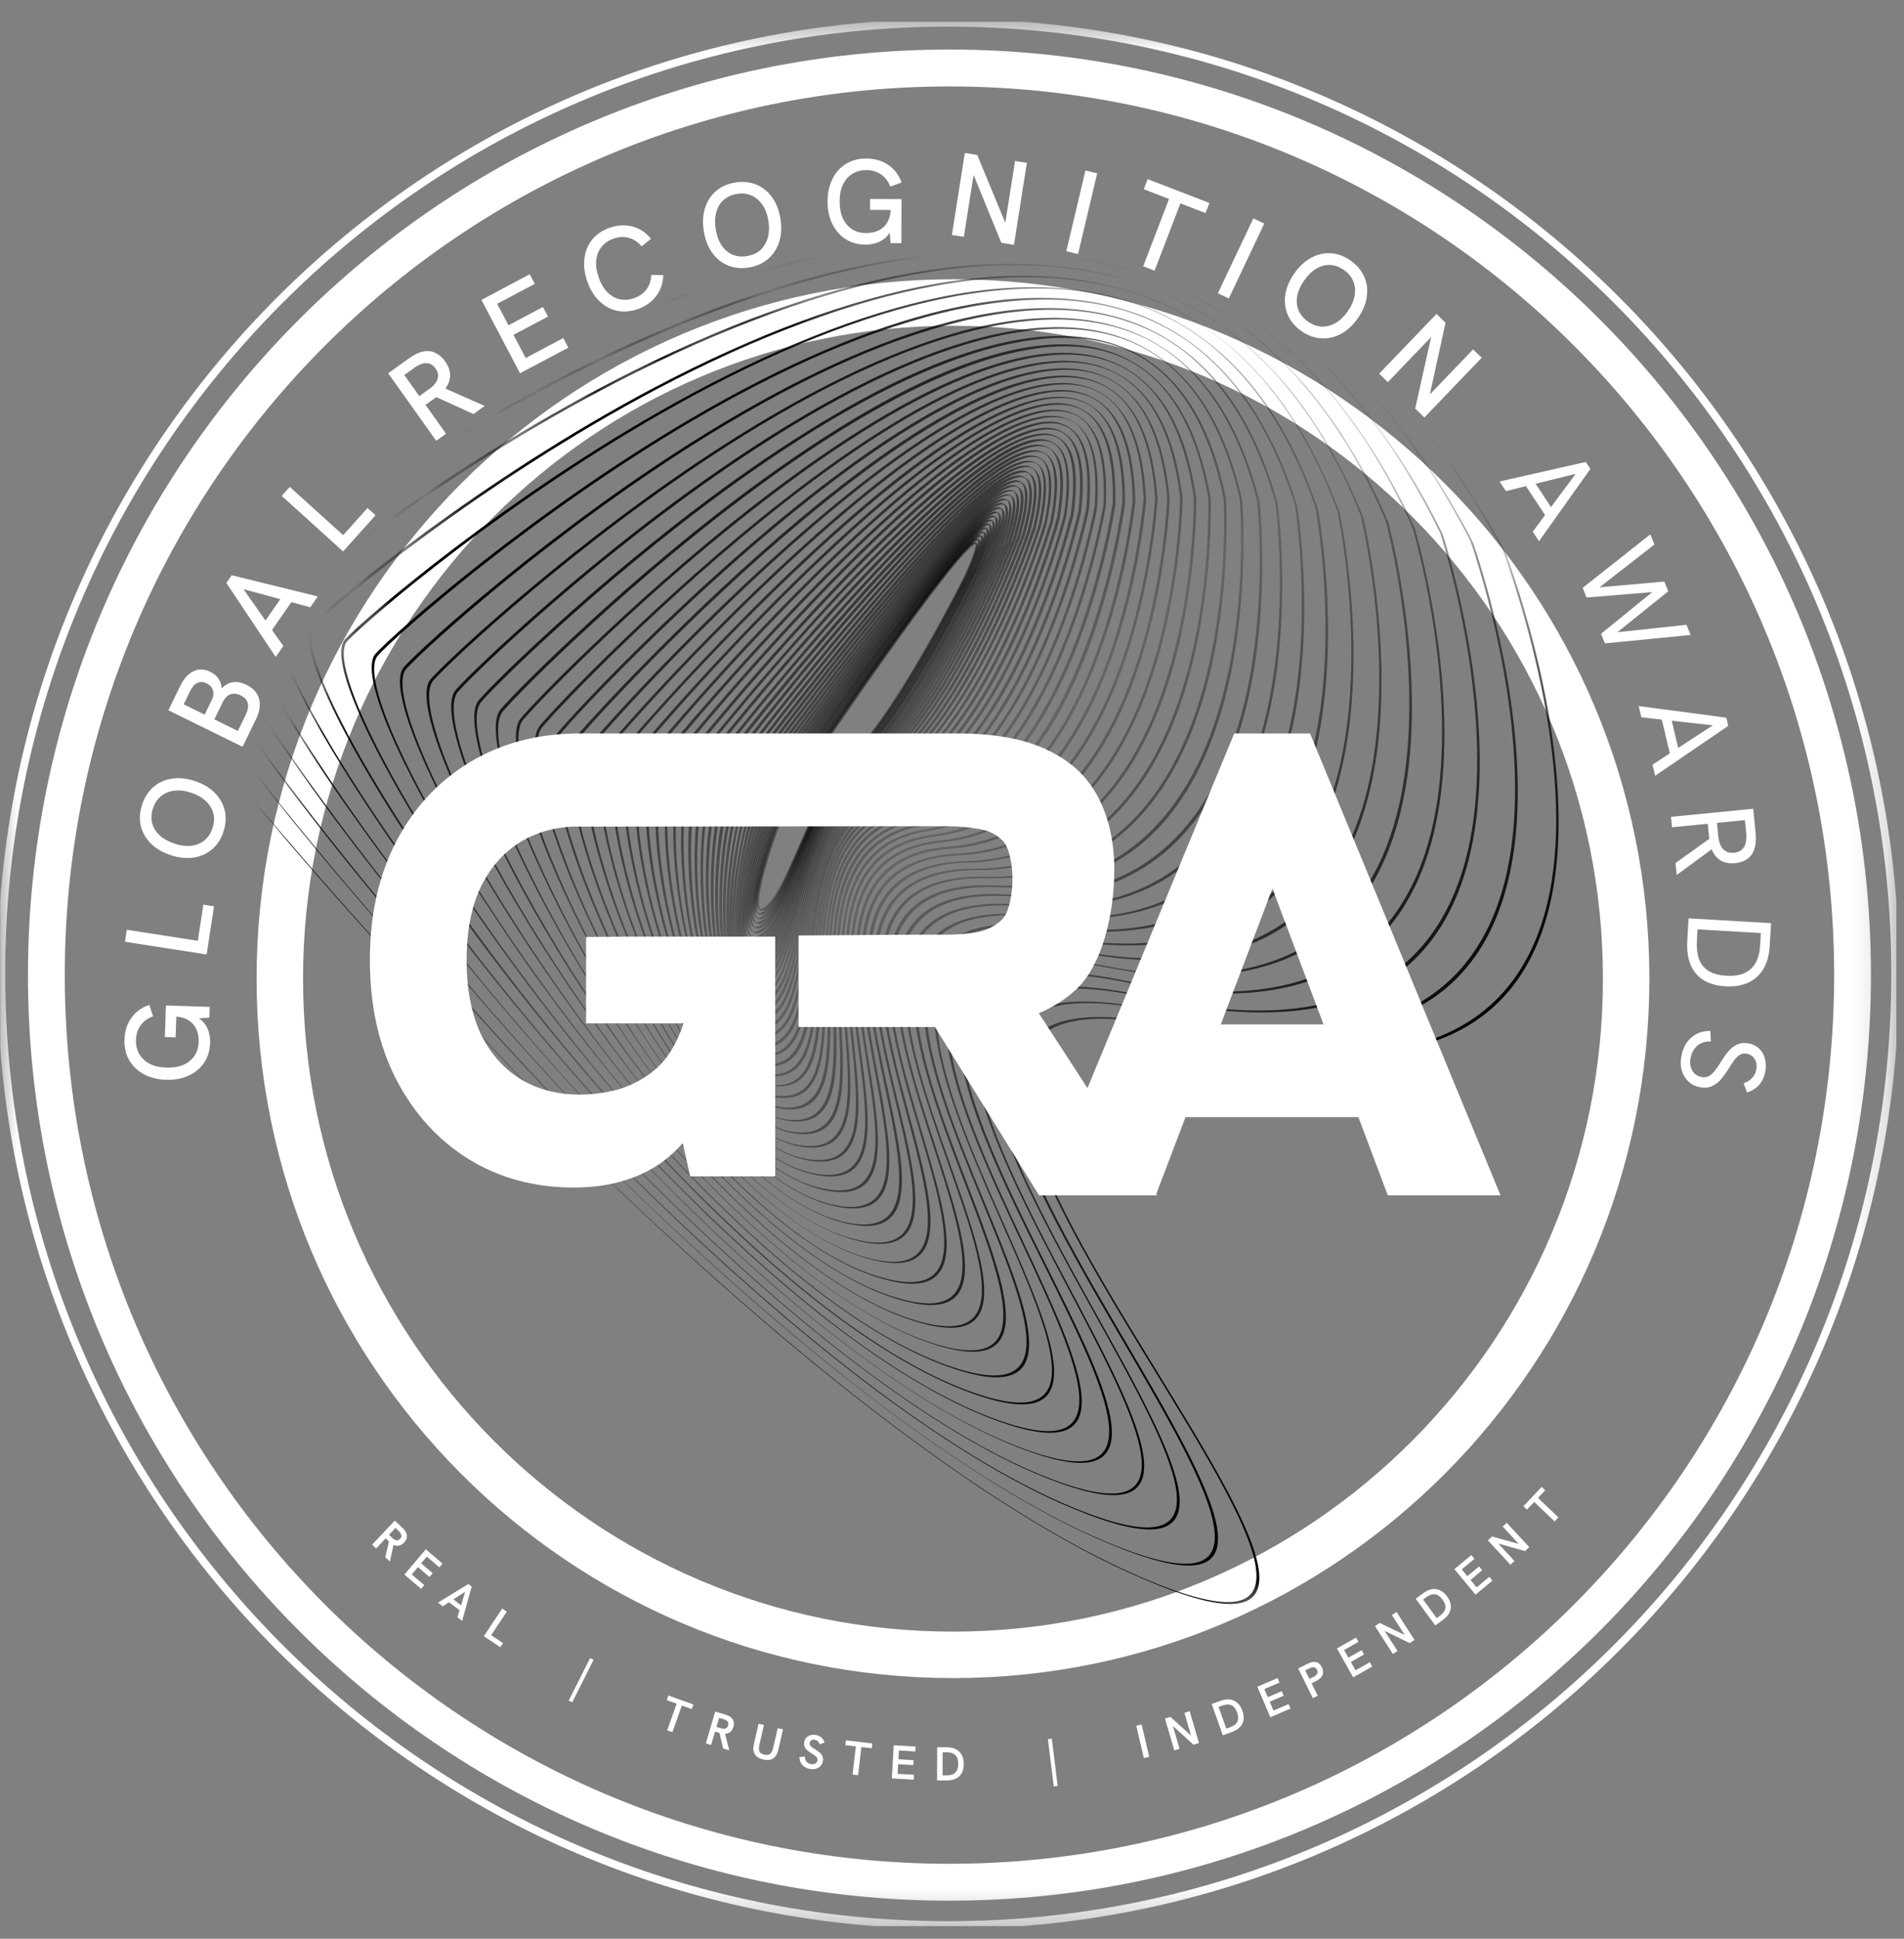 <svg width="56" height="57" viewBox="0 0 56 57" fill="none" xmlns="http://www.w3.org/2000/svg">
<rect x="0" y="0" width="56" height="57" fill="#808080" stroke="none"/>
<g clip-path="url(#clip0_412_1231)">
<g clip-path="url(#clip1_412_1231)">
<g clip-path="url(#clip2_412_1231)">
<mask id="mask0_412_1231" style="mask-type:luminance" maskUnits="userSpaceOnUse" x="0" y="0" width="56" height="57">
<path d="M55.775 0.634H0.003V56.634H55.775V0.634Z" fill="white"/>
</mask>
<g mask="url(#mask0_412_1231)">
<path d="M27.889 0.669C12.508 0.669 0.038 13.189 0.038 28.634C0.038 44.078 12.508 56.599 27.889 56.599C43.271 56.599 55.741 44.078 55.741 28.634C55.741 13.189 43.271 0.669 27.889 0.669Z" stroke="white" stroke-width="0.228"/>
<path d="M1.05 28.669C1.05 13.766 13.082 1.684 27.925 1.684C42.768 1.684 54.8 13.766 54.8 28.669C54.8 43.572 42.768 55.654 27.925 55.654C13.082 55.654 1.05 43.572 1.05 28.669Z" stroke="white" stroke-width="0.455"/>
<path d="M1.327 28.704C1.327 13.936 13.25 1.964 27.958 1.964C42.667 1.964 54.59 13.936 54.59 28.704C54.59 43.472 42.667 55.444 27.958 55.444C13.25 55.444 1.327 43.472 1.327 28.704Z" stroke="white" stroke-width="0.455"/>
<path d="M1.678 28.669C1.678 14.114 13.429 2.314 27.926 2.314C42.422 2.314 54.173 14.114 54.173 28.669C54.173 43.224 42.422 55.024 27.926 55.024C13.429 55.024 1.678 43.224 1.678 28.669Z" stroke="white" stroke-width="0.455"/>
<path d="M8.23 28.774C8.23 17.795 17.094 8.894 28.029 8.894C38.964 8.894 47.828 17.795 47.828 28.774C47.828 39.754 38.964 48.654 28.029 48.654C17.094 48.654 8.23 39.754 8.23 28.774Z" stroke="white" stroke-width="1.366"/>
<mask id="mask1_412_1231" style="mask-type:alpha" maskUnits="userSpaceOnUse" x="7" y="8" width="42" height="42">
<path d="M8.23 28.774C8.23 17.795 17.094 8.895 28.029 8.895C38.964 8.895 47.828 17.795 47.828 28.774C47.828 39.754 38.964 48.654 28.029 48.654C17.094 48.654 8.23 39.754 8.23 28.774Z" fill="url(#paint0_linear_412_1231)"/>
<path d="M8.23 28.774C8.23 17.795 17.094 8.895 28.029 8.895C38.964 8.895 47.828 17.795 47.828 28.774C47.828 39.754 38.964 48.654 28.029 48.654C17.094 48.654 8.23 39.754 8.23 28.774Z" fill="url(#paint1_linear_412_1231)"/>
<path d="M8.23 28.774C8.23 17.795 17.094 8.895 28.029 8.895C38.964 8.895 47.828 17.795 47.828 28.774C47.828 39.754 38.964 48.654 28.029 48.654C17.094 48.654 8.23 39.754 8.23 28.774Z" stroke="url(#paint2_linear_412_1231)" stroke-width="1.366"/>
</mask>
<g mask="url(#mask1_412_1231)">
<path d="M23.386 23.032C23.39 23.027 23.394 23.017 23.398 23.012C23.604 22.694 24.842 20.858 26.04 19.176C26.742 18.188 27.315 17.413 27.749 16.87C28.553 15.861 28.646 15.917 28.713 15.957C28.78 15.997 28.858 16.05 28.425 16.996C28.406 17.037 26.498 20.847 25.175 22.169C24.443 22.901 23.923 24.083 23.51 25.036C23.159 25.833 22.857 26.518 22.538 26.73C22.435 26.795 22.39 26.776 22.338 26.744C22.276 26.703 22.078 26.573 22.574 25.019C22.84 24.199 23.18 23.355 23.386 23.032ZM28.698 15.988C28.133 16.156 23.945 22.34 23.475 23.055C23.471 23.065 23.463 23.071 23.459 23.081C23.02 23.783 22.131 26.408 22.355 26.727C22.375 26.73 22.413 26.725 22.47 26.685C22.79 26.473 23.091 25.788 23.442 24.991C23.861 24.042 24.38 22.855 25.112 22.123C26.43 20.802 28.337 16.987 28.357 16.951C28.646 16.316 28.708 16.073 28.698 15.988Z" fill="url(#paint3_linear_412_1231)"/>
<path d="M23.316 23.05C23.32 23.045 23.323 23.035 23.332 23.029C23.543 22.706 24.81 20.838 26.038 19.119C28.506 15.674 28.693 15.796 28.786 15.852C28.854 15.897 28.941 15.949 28.506 16.919C28.487 16.96 26.556 20.864 25.192 22.2C24.438 22.94 23.916 24.156 23.496 25.129C23.148 25.945 22.843 26.649 22.504 26.858C22.397 26.924 22.346 26.901 22.295 26.869C22.227 26.824 22.015 26.691 22.504 25.09C22.763 24.246 23.111 23.383 23.316 23.05ZM28.77 15.878C28.191 16.005 23.887 22.338 23.404 23.073C23.401 23.083 23.392 23.089 23.388 23.099C22.938 23.822 22.058 26.532 22.307 26.853C22.327 26.856 22.369 26.851 22.432 26.814C22.766 26.606 23.07 25.901 23.419 25.086C23.839 24.112 24.36 22.896 25.115 22.157C26.48 20.82 28.41 16.916 28.429 16.875C28.733 16.209 28.789 15.962 28.77 15.878Z" fill="url(#paint4_linear_412_1231)"/>
<path d="M23.247 23.069C23.251 23.058 23.255 23.053 23.264 23.047C23.483 22.718 24.775 20.814 26.038 19.066C28.566 15.561 28.768 15.686 28.866 15.747C28.934 15.791 29.032 15.852 28.589 16.842C28.57 16.883 26.622 20.88 25.207 22.228C24.424 22.975 23.902 24.221 23.479 25.218C23.128 26.053 22.826 26.777 22.473 26.988C22.366 27.053 22.311 27.031 22.258 26.994C22.186 26.945 21.963 26.803 22.442 25.155C22.694 24.293 23.034 23.407 23.247 23.069ZM28.85 15.773C28.262 15.862 23.832 22.345 23.337 23.096C23.333 23.106 23.324 23.112 23.321 23.122C22.858 23.86 21.989 26.666 22.272 26.988C22.291 26.99 22.334 26.99 22.406 26.948C22.755 26.738 23.062 26.018 23.412 25.178C23.83 24.181 24.352 22.936 25.139 22.183C26.554 20.831 28.502 16.838 28.522 16.797C28.823 16.107 28.873 15.851 28.85 15.773Z" fill="url(#paint5_linear_412_1231)"/>
<path d="M23.171 23.087C23.175 23.077 23.179 23.072 23.188 23.066C23.412 22.731 24.737 20.789 26.029 19.009C28.622 15.439 28.845 15.581 28.943 15.641C29.015 15.685 29.119 15.75 28.675 16.769C28.656 16.81 26.69 20.901 25.224 22.268C24.414 23.024 23.89 24.298 23.471 25.324C23.118 26.184 22.814 26.922 22.445 27.13C22.334 27.196 22.273 27.17 22.221 27.133C22.158 27.092 22.044 27.019 22.111 26.454C22.15 26.137 22.238 25.713 22.373 25.23C22.612 24.341 22.953 23.43 23.171 23.087ZM28.926 15.662C28.318 15.706 23.768 22.342 23.26 23.11C22.79 23.825 21.911 26.785 22.229 27.118C22.248 27.12 22.296 27.124 22.373 27.081C22.741 26.873 23.041 26.136 23.394 25.276C23.813 24.25 24.337 22.976 25.152 22.22C26.618 20.856 28.579 16.766 28.602 16.725C28.914 16 28.955 15.741 28.926 15.662Z" fill="url(#paint6_linear_412_1231)"/>
<path d="M23.093 23.101C23.097 23.091 23.106 23.085 23.109 23.075C23.337 22.731 24.692 20.756 26.018 18.943C28.68 15.307 28.918 15.461 29.022 15.526C29.094 15.57 29.208 15.643 28.762 16.687C28.743 16.727 26.761 20.921 25.244 22.295C24.401 23.06 23.881 24.367 23.46 25.417C23.109 26.296 22.803 27.058 22.42 27.263C22.303 27.325 22.237 27.299 22.18 27.263C22.113 27.223 21.993 27.141 22.049 26.558C22.081 26.227 22.163 25.794 22.296 25.298C22.533 24.39 22.872 23.455 23.093 23.101ZM29.005 15.547C28.383 15.55 23.702 22.341 23.182 23.124C22.699 23.855 21.832 26.915 22.193 27.252C22.213 27.259 22.262 27.263 22.348 27.219C22.73 27.014 23.032 26.252 23.387 25.373C23.809 24.323 24.328 23.011 25.171 22.251C26.689 20.872 28.671 16.683 28.69 16.642C29.008 15.893 29.044 15.629 29.005 15.547Z" fill="url(#paint7_linear_412_1231)"/>
<path d="M23.008 23.116C23.011 23.106 23.02 23.1 23.024 23.09C23.255 22.74 24.644 20.723 26.005 18.882C28.736 15.185 28.989 15.342 29.098 15.411C29.176 15.459 29.295 15.536 28.852 16.604C28.833 16.644 26.835 20.941 25.261 22.327C24.385 23.095 23.865 24.441 23.447 25.52C23.095 26.422 22.795 27.203 22.393 27.405C22.266 27.469 22.2 27.438 22.143 27.402C22.081 27.361 21.946 27.272 21.994 26.67C22.02 26.33 22.101 25.883 22.223 25.373C22.446 24.433 22.782 23.475 23.008 23.116ZM29.087 15.436C28.44 15.394 23.629 22.34 23.097 23.139C22.602 23.891 21.757 27.054 22.151 27.391C22.172 27.398 22.226 27.411 22.316 27.362C22.718 27.16 23.018 26.379 23.37 25.476C23.788 24.397 24.313 23.056 25.184 22.283C26.757 20.893 28.752 16.606 28.775 16.56C29.104 15.785 29.13 15.518 29.087 15.436Z" fill="url(#paint8_linear_412_1231)"/>
<path d="M22.925 23.131C22.928 23.121 22.937 23.116 22.941 23.105C23.177 22.75 24.599 20.695 25.995 18.822C28.794 15.058 29.068 15.227 29.182 15.3C29.26 15.349 29.389 15.429 28.945 16.53C28.927 16.576 26.916 20.97 25.282 22.373C24.374 23.15 23.857 24.524 23.438 25.632C23.088 26.558 22.786 27.359 22.365 27.563C22.247 27.62 22.178 27.6 22.105 27.551C22.037 27.506 21.897 27.413 21.929 26.793C21.949 26.44 22.023 25.979 22.138 25.456C22.362 24.482 22.695 23.496 22.925 23.131ZM29.175 15.32C28.504 15.233 23.563 22.334 23.014 23.154C23.006 23.165 23.002 23.175 22.994 23.186C22.478 24.007 21.686 27.212 22.123 27.544C22.128 27.544 22.189 27.57 22.297 27.518C22.719 27.319 23.022 26.518 23.371 25.592C23.79 24.484 24.306 23.105 25.215 22.328C26.849 20.93 28.859 16.531 28.878 16.486C29.218 15.642 29.217 15.392 29.175 15.32Z" fill="url(#paint9_linear_412_1231)"/>
<path d="M22.829 23.142C22.832 23.132 22.841 23.127 22.845 23.116C23.09 22.755 24.546 20.663 25.975 18.751C28.848 14.922 29.153 15.111 29.267 15.184C29.351 15.236 29.49 15.32 29.044 16.446C29.026 16.491 27.004 20.997 25.304 22.408C24.362 23.189 23.846 24.602 23.431 25.743C23.084 26.693 22.784 27.517 22.343 27.714C22.22 27.767 22.146 27.747 22.068 27.699C21.996 27.65 21.845 27.553 21.864 26.911C21.879 26.549 21.942 26.07 22.054 25.528C22.266 24.527 22.596 23.516 22.829 23.142ZM29.256 15.204C28.56 15.072 23.479 22.329 22.918 23.165C22.418 23.913 21.61 27.346 22.081 27.688C22.086 27.687 22.152 27.718 22.27 27.665C22.712 27.468 23.011 26.644 23.358 25.694C23.773 24.558 24.29 23.14 25.231 22.359C26.931 20.948 28.948 16.448 28.972 16.402C29.317 15.524 29.307 15.27 29.256 15.204Z" fill="url(#paint10_linear_412_1231)"/>
<path d="M22.73 23.154C22.734 23.144 22.743 23.139 22.746 23.128C22.994 22.757 24.484 20.627 25.958 18.686C28.91 14.789 29.231 14.991 29.355 15.068C29.438 15.12 29.588 15.218 29.151 16.371C29.132 16.416 27.1 21.034 25.334 22.453C24.354 23.238 23.842 24.689 23.43 25.858C23.087 26.837 22.79 27.68 22.325 27.875C22.188 27.935 22.107 27.896 22.034 27.852C21.962 27.808 21.796 27.698 21.803 27.034C21.806 26.659 21.867 26.166 21.973 25.605C22.171 24.572 22.493 23.534 22.73 23.154ZM29.347 15.083C28.616 14.902 23.397 22.32 22.823 23.172C22.583 23.528 22.25 24.592 22.049 25.644C21.775 27.081 21.881 27.727 22.052 27.84C22.058 27.845 22.129 27.88 22.256 27.826C22.717 27.631 23.014 26.788 23.358 25.814C23.77 24.645 24.282 23.194 25.261 22.408C27.028 20.99 29.055 16.377 29.078 16.327C29.424 15.41 29.403 15.153 29.347 15.083Z" fill="url(#paint11_linear_412_1231)"/>
<path d="M22.63 23.157C22.633 23.147 22.642 23.141 22.646 23.131C22.898 22.755 24.426 20.582 25.939 18.607C28.969 14.643 29.316 14.861 29.445 14.942C29.533 14.999 29.694 15.1 29.255 16.287C29.237 16.332 27.199 21.066 25.362 22.493C24.345 23.283 23.838 24.776 23.43 25.974C23.089 26.976 22.795 27.843 22.305 28.037C22.163 28.092 22.073 28.055 22 28.011C21.611 27.759 21.723 26.607 21.881 25.684C22.071 24.618 22.384 23.547 22.63 23.157ZM29.438 14.962C28.677 14.731 23.309 22.307 22.719 23.18C22.475 23.546 22.145 24.638 21.959 25.728C21.704 27.21 21.831 27.877 22.018 27.999C22.018 27.999 22.096 28.047 22.238 27.992C22.723 27.804 23.017 26.937 23.358 25.935C23.766 24.737 24.273 23.244 25.291 22.453C27.128 21.026 29.161 16.303 29.183 16.247C29.535 15.296 29.499 15.032 29.438 14.962Z" fill="url(#paint12_linear_412_1231)"/>
<path d="M22.519 23.165C22.523 23.155 22.532 23.149 22.535 23.139C22.797 22.757 24.363 20.541 25.915 18.532C29.027 14.501 29.4 14.735 29.539 14.819C29.632 14.876 29.803 14.985 29.369 16.205C29.351 16.255 27.304 21.106 25.395 22.536C24.335 23.332 23.837 24.862 23.433 26.093C23.096 27.124 22.805 28.015 22.295 28.201C22.144 28.257 22.048 28.216 21.975 28.167C21.897 28.114 21.705 27.993 21.677 27.275C21.663 26.873 21.7 26.345 21.793 25.752C21.96 24.66 22.27 23.56 22.519 23.165ZM29.527 14.84C28.727 14.556 23.211 22.294 22.608 23.188C22.36 23.559 22.039 24.684 21.866 25.805C21.631 27.333 21.786 28.031 21.989 28.165C21.994 28.169 22.072 28.218 22.223 28.161C22.733 27.975 23.024 27.084 23.361 26.054C23.766 24.823 24.263 23.288 25.323 22.492C27.231 21.061 29.274 16.212 29.297 16.161C29.644 15.177 29.598 14.909 29.527 14.84Z" fill="url(#paint13_linear_412_1231)"/>
<path d="M22.401 23.165C22.405 23.155 22.413 23.144 22.417 23.139C22.682 22.747 24.287 20.497 25.883 18.455C29.084 14.36 29.482 14.605 29.627 14.699C29.72 14.755 29.912 14.876 29.481 16.125C29.458 16.175 27.416 21.15 25.427 22.586C24.324 23.381 23.831 24.959 23.436 26.223C23.102 27.282 22.819 28.201 22.28 28.381C22.123 28.433 22.022 28.387 21.944 28.339C21.477 28.035 21.589 26.642 21.699 25.835C21.851 24.702 22.148 23.57 22.401 23.165ZM29.624 14.713C28.784 14.372 23.114 22.277 22.495 23.188C22.238 23.564 21.926 24.722 21.771 25.88C21.561 27.457 21.739 28.186 21.962 28.327C21.972 28.331 22.055 28.384 22.212 28.331C22.746 28.151 23.03 27.238 23.364 26.179C23.759 24.911 24.251 23.337 25.359 22.541C27.348 21.105 29.391 16.135 29.413 16.08C29.766 15.057 29.7 14.786 29.624 14.713Z" fill="url(#paint14_linear_412_1231)"/>
<path d="M22.285 23.16C22.289 23.15 22.293 23.145 22.302 23.139C22.576 22.741 24.218 20.448 25.859 18.372C29.152 14.208 29.587 14.483 29.731 14.571C29.83 14.631 30.032 14.761 29.605 16.043C29.582 16.093 27.541 21.198 25.466 22.639C24.316 23.436 23.833 25.056 23.447 26.357C23.122 27.448 22.841 28.39 22.276 28.559C22.11 28.608 21.999 28.559 21.921 28.506C21.059 27.946 21.811 23.919 22.285 23.16ZM29.533 15.998C29.888 14.922 29.803 14.649 29.718 14.582C28.905 14.185 23.476 21.57 22.37 23.184C22.108 23.566 21.805 24.761 21.67 25.954C21.485 27.582 21.685 28.337 21.934 28.499C21.95 28.512 22.042 28.563 22.204 28.515C22.768 28.342 23.049 27.404 23.369 26.313C23.761 25.012 24.243 23.392 25.393 22.59C27.469 21.154 29.51 16.049 29.533 15.998Z" fill="url(#paint15_linear_412_1231)"/>
<path d="M22.154 23.16C22.158 23.15 22.167 23.144 22.171 23.139C22.448 22.731 24.134 20.399 25.823 18.288C29.208 14.056 29.675 14.351 29.83 14.447C29.933 14.512 30.151 14.649 29.733 15.968C29.71 16.019 27.671 21.258 25.509 22.695C24.311 23.493 23.839 25.16 23.462 26.498C23.145 27.617 22.867 28.588 22.274 28.751C22.134 28.787 22.022 28.771 21.898 28.69C20.968 28.081 21.666 23.93 22.154 23.16ZM29.655 15.915C30.012 14.806 29.906 14.52 29.816 14.454C29.602 14.34 28.791 14.697 25.87 18.36C24.19 20.465 22.516 22.78 22.238 23.184C22.23 23.194 22.227 23.204 22.218 23.215C21.643 24.135 21.158 28.187 21.911 28.679C21.936 28.695 22.034 28.75 22.201 28.702C22.79 28.54 23.067 27.569 23.384 26.449C23.766 25.111 24.238 23.444 25.436 22.646C27.593 21.205 29.633 15.976 29.655 15.915Z" fill="url(#paint16_linear_412_1231)"/>
<path d="M22.016 23.153C22.02 23.143 22.029 23.137 22.032 23.127C22.318 22.713 24.047 20.338 25.785 18.192C29.267 13.891 29.769 14.205 29.935 14.31C30.049 14.378 30.281 14.524 29.868 15.881C29.846 15.936 27.813 21.309 25.56 22.747C24.309 23.541 23.852 25.259 23.48 26.636C23.172 27.788 22.902 28.786 22.279 28.942C22.135 28.979 22.012 28.955 21.883 28.87C20.885 28.216 21.525 23.938 22.016 23.153ZM29.791 15.837C30.138 14.69 30.027 14.396 29.923 14.326C29.692 14.2 28.847 14.542 25.836 18.263C24.108 20.403 22.387 22.767 22.101 23.177C22.092 23.187 22.089 23.197 22.08 23.208C21.492 24.144 21.081 28.332 21.891 28.864C21.922 28.884 22.025 28.939 22.202 28.899C22.825 28.742 23.09 27.749 23.399 26.597C23.766 25.217 24.228 23.503 25.479 22.704C27.736 21.265 29.769 15.892 29.791 15.837Z" fill="url(#paint17_linear_412_1231)"/>
<path d="M21.867 23.148C21.875 23.137 21.879 23.127 21.887 23.116C22.177 22.697 23.953 20.273 25.739 18.097C29.324 13.73 29.862 14.065 30.038 14.174C30.147 14.242 30.406 14.403 30.002 15.798C29.98 15.853 27.959 21.373 25.605 22.805C24.301 23.596 23.855 25.365 23.497 26.783C23.198 27.972 22.942 28.998 22.278 29.14C22.129 29.173 21.992 29.146 21.856 29.056C21.243 28.654 21.23 27.055 21.275 26.141C21.342 24.855 21.593 23.584 21.867 23.148ZM29.93 15.758C30.286 14.524 30.119 14.25 30.031 14.194C29.902 14.118 29.523 14.149 28.415 15.224C27.728 15.893 26.849 16.878 25.803 18.152C24.017 20.328 22.25 22.741 21.96 23.165C21.677 23.569 21.416 24.874 21.352 26.189C21.277 27.694 21.48 28.789 21.88 29.049C21.921 29.077 22.033 29.131 22.215 29.095C22.869 28.949 23.13 27.923 23.429 26.738C23.787 25.32 24.233 23.551 25.538 22.76C27.882 21.33 29.904 15.819 29.93 15.758Z" fill="url(#paint18_linear_412_1231)"/>
<path d="M21.712 23.133C21.721 23.122 21.724 23.112 21.733 23.101C22.031 22.671 23.85 20.208 25.69 17.997C29.381 13.56 29.956 13.919 30.148 14.04C30.266 14.113 30.541 14.286 30.147 15.723C30.125 15.778 28.122 21.445 25.662 22.87C24.299 23.658 23.869 25.479 23.526 26.938C23.235 28.16 22.988 29.219 22.294 29.35C22.135 29.379 21.993 29.352 21.847 29.255C21.192 28.824 21.134 27.167 21.16 26.222C21.198 24.891 21.43 23.58 21.712 23.133ZM30.074 15.674C30.424 14.392 30.238 14.116 30.14 14.056C30.031 13.987 29.648 13.946 28.46 15.074C27.75 15.751 26.839 16.749 25.763 18.047C23.923 20.257 22.104 22.72 21.805 23.15C21.515 23.565 21.272 24.906 21.238 26.27C21.198 27.823 21.439 28.967 21.866 29.252C21.912 29.28 22.035 29.347 22.227 29.31C22.92 29.174 23.168 28.12 23.454 26.899C23.797 25.439 24.227 23.619 25.59 22.831C28.044 21.397 30.052 15.734 30.074 15.674Z" fill="url(#paint19_linear_412_1231)"/>
<path d="M21.547 23.114C21.555 23.103 21.564 23.093 21.567 23.082C21.875 22.647 23.741 20.14 25.639 17.893C29.438 13.39 30.058 13.777 30.26 13.902C30.384 13.978 30.679 14.164 30.3 15.642C30.278 15.702 28.293 21.521 25.722 22.935C24.297 23.721 23.887 25.592 23.559 27.097C23.282 28.356 23.048 29.447 22.315 29.568C22.146 29.598 21.999 29.563 21.842 29.457C20.683 28.692 20.943 24.075 21.547 23.114ZM30.223 15.598C30.564 14.278 30.357 13.986 30.253 13.917C30.206 13.889 30.025 13.819 29.586 14.074C29.295 14.243 28.927 14.533 28.495 14.931C27.757 15.61 26.82 16.627 25.712 17.942C23.819 20.188 21.948 22.695 21.645 23.131C21.351 23.555 21.122 24.934 21.118 26.347C21.113 27.958 21.398 29.145 21.861 29.455C21.924 29.495 22.051 29.557 22.248 29.523C22.976 29.402 23.215 28.316 23.487 27.058C23.816 25.552 24.225 23.681 25.65 22.895C28.216 21.477 30.201 15.663 30.223 15.598Z" fill="url(#paint20_linear_412_1231)"/>
<path d="M21.372 23.091C21.381 23.081 21.389 23.07 21.392 23.06C21.708 22.614 23.622 20.062 25.578 17.785C29.494 13.215 30.156 13.626 30.373 13.763C30.58 13.892 30.781 14.214 30.454 15.565C30.432 15.626 28.471 21.605 25.783 23.009C24.295 23.784 23.907 25.714 23.593 27.266C23.331 28.567 23.11 29.684 22.338 29.796C22.159 29.822 22.001 29.784 21.835 29.674C20.592 28.847 20.761 24.068 21.372 23.091ZM30.381 15.516C30.699 14.209 30.509 13.862 30.365 13.774C30.204 13.673 29.754 13.669 28.525 14.778C27.76 15.466 26.794 16.49 25.651 17.829C23.699 20.106 21.78 22.658 21.465 23.104C21.161 23.53 20.957 24.958 20.988 26.42C21.023 28.084 21.353 29.328 21.852 29.657C21.92 29.702 22.062 29.771 22.269 29.742C23.037 29.635 23.263 28.512 23.525 27.217C23.834 25.666 24.222 23.735 25.715 22.955C28.399 21.561 30.356 15.587 30.381 15.516Z" fill="url(#paint21_linear_412_1231)"/>
<path d="M21.182 23.067C21.191 23.056 21.199 23.045 21.203 23.035C21.523 22.584 23.493 19.987 25.508 17.674C26.688 16.321 27.684 15.278 28.479 14.587C29.958 13.294 30.341 13.537 30.486 13.625C30.615 13.706 30.967 13.923 30.612 15.489C30.59 15.55 28.659 21.698 25.845 23.084C24.284 23.853 23.922 25.843 23.633 27.44C23.39 28.776 23.178 29.936 22.361 30.03C22.177 30.052 21.999 30.006 21.827 29.887C20.5 29.003 20.563 24.059 21.182 23.067ZM30.544 15.44C30.848 14.091 30.637 13.727 30.482 13.635C30.311 13.526 29.831 13.511 28.555 14.626C27.761 15.322 26.759 16.36 25.584 17.713C23.57 20.031 21.599 22.622 21.28 23.079C20.972 23.515 20.788 24.989 20.853 26.5C20.933 28.254 21.304 29.517 21.85 29.879C21.938 29.941 22.09 30.005 22.297 29.98C23.11 29.887 23.322 28.732 23.566 27.395C23.859 25.798 24.221 23.803 25.782 23.039C28.596 21.648 30.528 15.504 30.544 15.44Z" fill="url(#paint22_linear_412_1231)"/>
<path d="M20.985 23.027C20.993 23.017 21.001 23.006 21.005 22.996C21.333 22.534 23.356 19.897 25.433 17.547C26.649 16.171 27.683 15.119 28.506 14.424C29.88 13.255 30.362 13.322 30.605 13.475C30.828 13.612 31.085 13.961 30.783 15.41C30.767 15.475 28.871 21.797 25.92 23.161C24.286 23.919 23.95 25.969 23.682 27.621C23.458 29.003 23.26 30.195 22.397 30.269C22.199 30.289 22.015 30.234 21.828 30.112C20.933 29.513 20.692 27.407 20.636 26.535C20.534 24.994 20.683 23.511 20.985 23.027ZM30.716 15.366C31.005 13.975 30.768 13.595 30.602 13.49C30.25 13.268 29.12 13.509 25.506 17.596C23.429 19.941 21.411 22.582 21.078 23.045C20.757 23.487 20.603 25.01 20.713 26.578C20.838 28.395 21.263 29.713 21.851 30.104C21.95 30.169 22.111 30.241 22.335 30.224C23.193 30.15 23.386 28.959 23.614 27.576C23.882 25.924 24.218 23.875 25.857 23.116C28.802 21.748 30.695 15.431 30.716 15.366Z" fill="url(#paint23_linear_412_1231)"/>
<path d="M20.775 22.985C20.783 22.974 20.791 22.964 20.795 22.954C21.131 22.481 23.212 19.799 25.353 17.422C26.609 16.026 27.675 14.966 28.535 14.262C29.962 13.086 30.474 13.169 30.738 13.329C30.975 13.474 31.254 13.844 30.972 15.335C30.955 15.399 29.1 21.899 26.008 23.246C24.295 23.99 23.991 26.108 23.744 27.81C23.54 29.233 23.361 30.466 22.448 30.523C22.239 30.538 22.04 30.476 21.842 30.346C20.88 29.702 20.576 27.517 20.492 26.609C20.345 25.012 20.469 23.478 20.775 22.985ZM30.899 15.29C31.17 13.859 30.911 13.458 30.735 13.344C30.357 13.106 29.162 13.326 25.43 17.471C23.29 19.852 21.209 22.534 20.872 23.002C20.548 23.454 20.419 25.023 20.569 26.648C20.745 28.531 21.23 29.91 21.865 30.333C22.016 30.435 22.199 30.481 22.384 30.473C23.293 30.417 23.467 29.184 23.671 27.761C23.914 26.059 24.222 23.941 25.935 23.197C29.027 21.855 30.879 15.36 30.899 15.29Z" fill="url(#paint24_linear_412_1231)"/>
<path d="M20.554 22.94C20.562 22.929 20.57 22.918 20.579 22.908C20.924 22.429 23.061 19.702 25.27 17.288C26.562 15.874 27.67 14.799 28.563 14.091C30.046 12.908 30.589 13.002 30.868 13.18C31.122 13.337 31.427 13.723 31.164 15.264C31.149 15.333 29.344 22.019 26.1 23.336C24.304 24.066 24.033 26.252 23.816 28.009C23.632 29.482 23.476 30.751 22.513 30.789C22.289 30.797 22.08 30.731 21.867 30.588C20.836 29.895 20.46 27.628 20.348 26.685C20.146 25.026 20.24 23.444 20.554 22.94ZM31.087 15.215C31.342 13.738 31.052 13.311 30.86 13.19C30.452 12.936 29.186 13.132 25.342 17.332C23.129 19.747 20.997 22.473 20.651 22.952C20.643 22.962 20.634 22.973 20.631 22.983C19.991 24.002 20.322 29.524 21.884 30.572C22.05 30.681 22.244 30.74 22.444 30.73C23.402 30.692 23.562 29.423 23.742 27.955C23.959 26.198 24.23 24.008 26.031 23.282C29.266 21.971 31.067 15.29 31.087 15.215Z" fill="url(#paint25_linear_412_1231)"/>
<path d="M20.313 22.887C20.321 22.877 20.33 22.866 20.337 22.851C20.691 22.361 22.886 19.593 25.171 17.146C26.51 15.717 27.654 14.628 28.581 13.916C30.125 12.726 30.699 12.84 30.999 13.025C31.268 13.194 31.599 13.602 31.361 15.188C31.346 15.257 29.598 22.143 26.191 23.422C24.307 24.129 24.073 26.387 23.887 28.202C23.732 29.721 23.596 31.035 22.573 31.047C22.338 31.051 22.109 30.977 21.88 30.822C20.776 30.08 20.323 27.721 20.183 26.743C19.937 25.038 19.995 23.396 20.313 22.887ZM31.29 15.148C31.51 13.699 31.25 13.206 30.996 13.044C30.556 12.77 29.222 12.945 25.244 17.195C22.958 19.638 20.764 22.41 20.41 22.899C20.402 22.91 20.394 22.921 20.385 22.931C19.733 23.971 20.218 29.695 21.9 30.825C22.082 30.947 22.285 31.009 22.501 31.008C23.519 30.991 23.651 29.682 23.81 28.163C23.996 26.348 24.23 24.09 26.119 23.378C29.521 22.099 31.27 15.227 31.29 15.148Z" fill="url(#paint26_linear_412_1231)"/>
<path d="M20.061 22.826C20.07 22.815 20.077 22.8 20.086 22.789C20.448 22.294 22.709 19.475 25.068 17C26.452 15.551 27.638 14.452 28.602 13.74C30.393 12.41 30.957 12.761 31.143 12.873C31.433 13.054 31.795 13.482 31.579 15.123C31.563 15.192 29.883 22.282 26.305 23.528C24.322 24.218 24.135 26.548 23.98 28.427C23.851 30 23.739 31.354 22.656 31.345C22.406 31.341 22.162 31.259 21.917 31.097C20.73 30.297 20.198 27.842 20.025 26.825C19.712 25.041 19.73 23.346 20.061 22.826ZM31.497 15.08C31.692 13.581 31.405 13.062 31.131 12.889C30.82 12.695 30.14 12.695 28.67 13.785C27.706 14.501 26.519 15.596 25.135 17.045C22.776 19.52 20.52 22.338 20.153 22.834C19.448 23.789 20.102 29.849 21.93 31.081C22.133 31.215 22.352 31.285 22.582 31.291C23.661 31.301 23.768 29.947 23.898 28.379C24.052 26.5 24.239 24.166 26.227 23.48C29.801 22.239 31.482 15.154 31.497 15.08Z" fill="url(#paint27_linear_412_1231)"/>
<path d="M19.789 22.753C19.798 22.742 19.805 22.727 19.814 22.716C20.189 22.21 22.512 19.35 24.949 16.846C26.379 15.377 27.612 14.272 28.614 13.556C30.482 12.222 31.082 12.597 31.284 12.721C31.594 12.915 31.988 13.367 31.796 15.058C31.781 15.132 30.174 22.434 26.413 23.635C24.332 24.298 24.188 26.709 24.07 28.651C23.97 30.273 23.888 31.677 22.739 31.642C22.471 31.636 22.215 31.541 21.949 31.362C20.678 30.5 20.054 27.951 19.842 26.894C19.477 25.04 19.455 23.283 19.789 22.753ZM31.719 15.015C31.89 13.466 31.571 12.922 31.276 12.737C30.939 12.527 30.219 12.508 28.687 13.605C27.685 14.321 26.452 15.43 25.022 16.895C22.585 19.399 20.258 22.264 19.887 22.765C19.532 23.25 19.544 25.041 19.918 26.933C20.352 29.126 21.118 30.779 21.972 31.354C22.192 31.506 22.431 31.583 22.676 31.592C23.816 31.628 23.903 30.229 23.997 28.607C24.111 26.666 24.26 24.254 26.34 23.586C30.097 22.39 31.7 15.094 31.719 15.015Z" fill="url(#paint28_linear_412_1231)"/>
<path d="M19.497 22.672C19.504 22.657 19.513 22.646 19.521 22.636C19.905 22.123 22.294 19.217 24.818 16.679C26.294 15.195 27.575 14.08 28.619 13.358C29.23 12.939 29.771 12.653 30.218 12.508C30.887 12.293 31.224 12.43 31.426 12.555C31.618 12.676 32.202 13.039 32.027 14.987C32.012 15.061 30.489 22.589 26.535 23.736C24.345 24.374 24.25 26.87 24.177 28.874C24.113 30.554 24.061 32.003 22.841 31.937C22.561 31.923 22.276 31.818 21.994 31.626C19.813 30.157 18.792 23.795 19.497 22.672ZM31.95 14.948C32.095 13.35 31.74 12.777 31.419 12.575C30.746 12.156 29.062 12.536 24.891 16.728C22.367 19.261 19.978 22.168 19.594 22.685C19.231 23.175 19.284 25.029 19.729 27C20.24 29.279 21.092 31.008 22.01 31.633C22.249 31.797 22.504 31.887 22.77 31.903C23.98 31.969 24.033 30.521 24.096 28.845C24.174 26.836 24.265 24.34 26.459 23.702C30.412 22.55 31.936 15.027 31.95 14.948Z" fill="url(#paint29_linear_412_1231)"/>
<path d="M19.19 22.585C19.198 22.57 19.206 22.559 19.214 22.548C19.607 22.025 22.072 19.072 24.679 16.509C26.21 15.008 27.537 13.883 28.625 13.166C29.989 12.267 30.955 12.016 31.571 12.404C32.13 12.75 32.358 13.578 32.266 14.94C32.251 15.019 30.823 22.78 26.662 23.87C24.358 24.474 24.321 27.059 24.29 29.135C24.262 30.873 24.244 32.375 22.949 32.276C22.649 32.254 22.343 32.137 22.041 31.928C19.71 30.333 18.477 23.723 19.19 22.585ZM32.198 14.891C32.312 13.238 31.919 12.631 31.573 12.413C30.843 11.962 29.075 12.314 24.756 16.553C22.144 19.116 19.684 22.069 19.291 22.592C18.915 23.089 19.024 25.013 19.535 27.057C20.134 29.427 21.078 31.246 22.068 31.916C22.329 32.096 22.609 32.197 22.89 32.221C24.176 32.321 24.198 30.819 24.222 29.085C24.253 27.01 24.289 24.424 26.598 23.816C30.755 22.726 32.18 14.979 32.198 14.891Z" fill="url(#paint30_linear_412_1231)"/>
<path d="M18.862 22.484C18.869 22.469 18.878 22.458 18.886 22.448C19.292 21.913 21.823 18.918 24.528 16.329C26.11 14.813 27.489 13.681 28.625 12.963C30.046 12.067 31.062 11.83 31.729 12.24C32.329 12.61 32.59 13.478 32.523 14.884C32.508 14.963 31.191 22.971 26.806 23.997C24.378 24.567 24.4 27.242 24.421 29.392C24.439 31.193 24.451 32.749 23.079 32.611C22.759 32.577 22.428 32.448 22.105 32.228C19.601 30.509 18.137 23.638 18.862 22.484ZM32.455 14.835C32.533 13.124 32.103 12.488 31.726 12.255C30.945 11.767 29.072 12.088 24.6 16.374C21.896 18.962 19.364 21.958 18.958 22.492C18.573 23 18.733 24.989 19.327 27.115C20.017 29.579 21.064 31.487 22.123 32.216C22.41 32.412 22.71 32.525 23.011 32.556C24.373 32.691 24.361 31.14 24.343 29.339C24.326 27.188 24.299 24.509 26.733 23.943C31.118 22.917 32.441 14.918 32.455 14.835Z" fill="url(#paint31_linear_412_1231)"/>
<path d="M18.512 22.367C18.52 22.352 18.528 22.342 18.541 22.33C18.956 21.79 21.568 18.747 24.37 16.132C26.008 14.599 27.443 13.461 28.632 12.746C30.116 11.852 31.187 11.632 31.9 12.075C32.547 12.473 32.841 13.376 32.808 14.831C32.799 14.914 31.593 23.172 26.974 24.126C24.417 24.654 24.507 27.426 24.581 29.657C24.64 31.524 24.693 33.133 23.236 32.962C22.891 32.922 22.538 32.776 22.184 32.535C19.493 30.69 17.771 23.548 18.512 22.367ZM32.726 14.788C32.769 13.014 32.296 12.345 31.888 12.091C31.045 11.567 29.067 11.853 24.438 16.182C21.636 18.796 19.023 21.835 18.609 22.38C18.601 22.39 18.593 22.406 18.585 22.416C18.226 22.988 18.447 25.005 19.113 27.174C19.902 29.742 21.056 31.748 22.198 32.534C22.511 32.751 22.838 32.88 23.159 32.918C24.607 33.09 24.554 31.482 24.495 29.619C24.421 27.388 24.331 24.616 26.893 24.087C31.51 23.125 32.713 14.876 32.726 14.788Z" fill="url(#paint32_linear_412_1231)"/>
<path d="M18.139 22.244C18.146 22.229 18.155 22.218 18.168 22.207C18.596 21.656 21.285 18.574 24.189 15.933C28.049 12.422 30.699 11.066 32.064 11.911C32.756 12.338 33.093 13.278 33.091 14.787C33.089 14.807 32.823 16.963 31.964 19.201C31.17 21.262 29.683 23.82 27.136 24.274C24.439 24.757 24.605 27.635 24.736 29.941C24.846 31.875 24.944 33.545 23.395 33.327C23.025 33.275 22.646 33.114 22.266 32.852C19.381 30.867 17.39 23.435 18.139 22.244ZM33.013 14.739C33.015 12.903 32.495 12.196 32.055 11.922C28.979 10.018 19.244 20.948 18.24 22.246C17.837 22.77 18.115 24.905 18.889 27.216C19.787 29.891 21.057 31.997 22.284 32.845C22.628 33.083 22.981 33.228 23.327 33.278C24.866 33.492 24.768 31.826 24.658 29.893C24.527 27.582 24.361 24.703 27.063 24.221C31.931 23.348 33.001 14.837 33.013 14.739Z" fill="url(#paint33_linear_412_1231)"/>
<path d="M17.739 22.105C17.747 22.09 17.755 22.079 17.768 22.068C18.205 21.511 20.984 18.38 23.991 15.716C27.995 12.174 30.767 10.837 32.236 11.742C32.98 12.201 33.356 13.184 33.393 14.747C33.391 14.771 33.163 16.995 32.305 19.29C31.513 21.409 30.004 24.017 27.317 24.426C24.471 24.859 24.716 27.843 24.915 30.237C25.082 32.245 25.221 33.978 23.576 33.715C23.18 33.651 22.766 33.475 22.354 33.188C19.269 31.054 16.978 23.311 17.739 22.105ZM33.316 14.703C33.272 12.8 32.699 12.052 32.228 11.758C31.251 11.154 29.038 11.357 24.064 15.761C21.052 18.424 18.277 21.55 17.841 22.112C17.425 22.643 17.77 24.855 18.646 27.265C19.658 30.056 21.052 32.268 22.378 33.185C22.754 33.448 23.137 33.609 23.513 33.669C25.148 33.93 25.005 32.202 24.843 30.198C24.644 27.799 24.399 24.815 27.25 24.381C29.936 23.973 31.441 21.364 32.233 19.246C33.086 16.952 33.314 14.727 33.316 14.703Z" fill="url(#paint34_linear_412_1231)"/>
<path d="M17.308 21.95C17.316 21.934 17.324 21.924 17.337 21.908C17.787 21.344 20.652 18.169 23.776 15.487C27.931 11.917 30.834 10.598 32.411 11.572C33.207 12.063 33.636 13.093 33.709 14.713C33.707 14.738 33.522 17.038 32.671 19.39C31.886 21.566 30.349 24.23 27.509 24.59C24.503 24.97 24.838 28.064 25.105 30.551C25.329 32.634 25.524 34.432 23.772 34.119C23.346 34.04 22.901 33.843 22.452 33.532C20.363 32.076 18.864 28.661 18.314 27.261C17.352 24.809 16.93 22.553 17.308 21.95ZM33.637 14.665C33.563 13.078 33.147 12.041 32.407 11.582C31.353 10.934 29.015 11.09 23.853 15.526C20.725 18.218 17.859 21.389 17.41 21.957C17.401 21.967 17.389 21.983 17.381 21.994C16.611 23.216 19.191 31.246 22.475 33.529C22.888 33.816 23.302 33.997 23.709 34.073C25.451 34.383 25.256 32.59 25.032 30.506C24.765 28.015 24.43 24.921 27.441 24.541C30.276 24.181 31.808 21.517 32.599 19.346C33.444 16.995 33.632 14.704 33.637 14.665Z" fill="url(#paint35_linear_412_1231)"/>
<path d="M16.853 21.778C16.861 21.763 16.874 21.752 16.882 21.736C17.344 21.157 20.301 17.947 23.542 15.241C27.857 11.647 30.902 10.349 32.592 11.396C33.45 11.923 33.923 13 34.047 14.682C34.045 14.707 33.907 17.083 33.059 19.502C32.276 21.735 30.718 24.46 27.717 24.762C24.541 25.081 24.972 28.297 25.318 30.881C25.609 33.042 25.856 34.916 23.991 34.544C23.53 34.455 23.049 34.234 22.563 33.893C20.322 32.326 18.651 28.758 18.041 27.293C16.97 24.73 16.467 22.396 16.853 21.778ZM33.975 14.638C33.856 12.994 33.391 11.906 32.59 11.415C30.967 10.413 27.865 11.757 23.616 15.295C20.374 17.996 17.417 21.206 16.955 21.785C16.516 22.328 17.016 24.715 18.113 27.333C19.384 30.367 21.06 32.819 22.591 33.89C23.046 34.205 23.496 34.411 23.933 34.498C25.782 34.862 25.536 32.998 25.245 30.836C24.9 28.253 24.468 25.032 27.649 24.713C30.645 24.411 32.204 21.691 32.987 19.458C33.835 17.044 33.973 14.667 33.975 14.638Z" fill="url(#paint36_linear_412_1231)"/>
<path d="M16.366 21.592C16.374 21.576 16.387 21.565 16.395 21.55C16.871 20.964 19.922 17.709 23.291 14.988C27.77 11.369 30.968 10.106 32.782 11.224C33.703 11.792 34.234 12.915 34.404 14.664C34.402 14.688 34.316 17.15 33.477 19.634C32.706 21.928 31.117 24.715 27.95 24.951C24.593 25.2 25.125 28.544 25.555 31.227C25.914 33.477 26.227 35.42 24.24 34.99C23.743 34.881 23.221 34.636 22.688 34.263C20.279 32.572 18.431 28.842 17.751 27.314C16.557 24.645 15.971 22.216 16.366 21.592ZM34.331 14.619C34.166 12.909 33.643 11.775 32.779 11.239C31.032 10.161 27.773 11.475 23.364 15.037C19.995 17.758 16.943 21.008 16.467 21.594C16.015 22.143 16.602 24.62 17.823 27.353C19.239 30.519 21.07 33.102 22.716 34.26C23.213 34.608 23.705 34.838 24.181 34.939C26.153 35.366 25.84 33.423 25.482 31.178C25.052 28.49 24.515 25.146 27.881 24.896C31.048 24.66 32.632 21.875 33.404 19.585C34.239 17.106 34.33 14.649 34.331 14.619Z" fill="url(#paint37_linear_412_1231)"/>
<path d="M15.842 21.385C15.849 21.37 15.862 21.354 15.87 21.343C16.36 20.746 19.517 17.455 23.019 14.722C27.678 11.087 31.027 9.854 32.98 11.052C33.972 11.658 34.558 12.838 34.784 14.652C34.782 14.676 34.75 17.223 33.923 19.778C33.16 22.134 31.549 24.98 28.197 25.147C24.645 25.323 25.293 28.797 25.817 31.59C26.254 33.931 26.632 35.948 24.519 35.456C23.982 35.333 23.414 35.06 22.833 34.649C21.86 33.963 20.862 32.901 19.866 31.496C19.003 30.283 18.171 28.845 17.455 27.335C16.117 24.544 15.443 22.02 15.842 21.385ZM34.707 14.608C34.49 12.831 33.903 11.638 32.973 11.067C31.091 9.908 27.671 11.189 23.086 14.767C19.585 17.499 16.433 20.795 15.943 21.388C15.93 21.399 15.922 21.414 15.914 21.43C15.515 22.064 16.189 24.584 17.517 27.37C19.089 30.676 21.084 33.398 22.857 34.646C23.405 35.032 23.944 35.29 24.456 35.411C26.555 35.899 26.176 33.883 25.74 31.551C25.477 30.145 25.182 28.551 25.399 27.319C25.648 25.904 26.544 25.182 28.129 25.102C31.481 24.935 33.093 22.093 33.851 19.734C34.673 17.184 34.711 14.641 34.707 14.608Z" fill="url(#paint38_linear_412_1231)"/>
<path d="M15.284 21.159C15.292 21.144 15.304 21.128 15.317 21.117C15.82 20.513 19.083 17.18 22.722 14.436C27.566 10.788 31.088 9.587 33.185 10.873C34.249 11.524 34.905 12.763 35.187 14.651C35.185 14.676 35.217 17.316 34.404 19.941C33.652 22.363 32.015 25.27 28.467 25.36C24.709 25.455 25.48 29.073 26.104 31.978C26.623 34.411 27.075 36.515 24.823 35.953C24.241 35.807 23.625 35.506 22.987 35.054C21.946 34.313 20.864 33.189 19.777 31.704C18.84 30.427 17.922 28.918 17.126 27.341C15.629 24.381 14.873 21.814 15.284 21.159ZM35.11 14.608C34.832 12.757 34.185 11.508 33.178 10.893C31.153 9.651 27.559 10.89 22.791 14.486C19.146 17.23 15.888 20.563 15.385 21.166C14.916 21.732 15.689 24.403 17.189 27.381C18.926 30.835 21.102 33.699 23.006 35.051C23.608 35.479 24.198 35.769 24.756 35.909C26.992 36.467 26.541 34.368 26.022 31.94C25.709 30.478 25.354 28.819 25.557 27.55C25.786 26.095 26.715 25.363 28.396 25.32C31.944 25.231 33.581 22.323 34.327 19.902C35.14 17.272 35.113 14.636 35.11 14.608Z" fill="url(#paint39_linear_412_1231)"/>
<path d="M14.684 20.909C14.696 20.893 14.704 20.878 14.716 20.862C15.237 20.247 18.605 16.877 22.397 14.124C27.441 10.462 31.14 9.307 33.393 10.69C34.535 11.389 35.259 12.687 35.608 14.654C35.611 14.682 35.702 17.416 34.907 20.112C34.174 22.603 32.506 25.577 28.747 25.581C24.762 25.588 25.675 29.353 26.404 32.375C27.017 34.912 27.545 37.098 25.142 36.459C24.508 36.289 23.836 35.952 23.135 35.454C22.015 34.656 20.847 33.46 19.666 31.9C18.643 30.552 17.64 28.971 16.764 27.322C15.128 24.24 14.27 21.579 14.684 20.909ZM35.536 14.614C35.197 12.689 34.475 11.377 33.391 10.714C31.211 9.38 27.435 10.578 22.47 14.178C18.679 16.931 15.31 20.3 14.79 20.916C14.293 21.494 15.158 24.212 16.837 27.375C17.713 29.02 18.716 30.601 19.733 31.945C20.909 33.496 22.065 34.679 23.165 35.465C23.83 35.938 24.477 36.264 25.085 36.422C27.469 37.059 26.941 34.873 26.328 32.341C25.96 30.818 25.543 29.09 25.727 27.779C25.936 26.274 26.903 25.543 28.68 25.541C32.434 25.537 34.097 22.564 34.831 20.078C35.63 17.377 35.535 14.648 35.536 14.614Z" fill="url(#paint40_linear_412_1231)"/>
<path d="M14.047 20.634C14.06 20.618 14.068 20.603 14.08 20.587C14.614 19.965 18.103 16.557 22.052 13.8C24.365 12.186 26.452 11.051 28.256 10.431C30.484 9.669 32.283 9.693 33.615 10.504C34.844 11.255 35.644 12.621 36.06 14.667C36.063 14.695 36.228 17.53 35.452 20.306C34.737 22.867 33.044 25.906 29.062 25.817C24.841 25.722 25.897 29.648 26.747 32.8C27.458 35.44 28.07 37.722 25.512 37C24.829 36.808 24.089 36.43 23.319 35.879C22.12 35.018 20.858 33.747 19.57 32.104C18.457 30.684 17.359 29.023 16.398 27.303C14.592 24.083 13.621 21.315 14.047 20.634ZM35.984 14.632C35.578 12.629 34.776 11.249 33.609 10.534C31.264 9.099 27.291 10.249 22.121 13.854C18.176 16.611 14.687 20.014 14.153 20.636C13.648 21.221 14.621 24.046 16.465 27.348C17.427 29.068 18.52 30.725 19.632 32.144C20.914 33.779 22.161 35.037 23.344 35.886C24.078 36.413 24.786 36.775 25.451 36.964C27.994 37.683 27.378 35.406 26.671 32.766C26.242 31.178 25.76 29.381 25.92 28.025C26.103 26.47 27.108 25.739 28.991 25.777C32.972 25.866 34.66 22.828 35.376 20.267C36.152 17.496 35.988 14.67 35.984 14.632Z" fill="url(#paint41_linear_412_1231)"/>
<path d="M13.366 20.336C13.378 20.32 13.386 20.305 13.399 20.289C13.951 19.66 17.56 16.218 21.672 13.461C24.081 11.845 26.265 10.723 28.163 10.125C30.503 9.387 32.413 9.456 33.839 10.328C35.161 11.136 36.045 12.568 36.534 14.701C36.537 14.729 36.782 17.671 36.03 20.529C35.588 22.207 34.888 23.531 33.959 24.46C32.794 25.619 31.26 26.168 29.392 26.085C24.918 25.881 26.133 29.975 27.108 33.261C27.925 36.014 28.634 38.394 25.904 37.583C25.154 37.36 24.347 36.938 23.498 36.324C22.208 35.392 20.851 34.045 19.452 32.315C18.244 30.816 17.05 29.075 15.993 27.279C14.021 23.906 12.931 21.028 13.366 20.336ZM36.462 14.661C35.983 12.57 35.097 11.119 33.837 10.348C31.315 8.804 27.13 9.898 21.745 13.51C17.628 16.268 14.019 19.71 13.471 20.338C12.953 20.929 14.044 23.865 16.069 27.313C17.121 29.11 18.32 30.85 19.523 32.345C20.911 34.067 22.263 35.405 23.531 36.324C24.344 36.914 25.125 37.32 25.85 37.536C28.561 38.34 27.852 35.969 27.036 33.217C26.542 31.56 25.988 29.685 26.123 28.284C26.282 26.679 27.329 25.943 29.324 26.035C33.542 26.226 35.256 23.122 35.953 20.486C36.711 17.636 36.467 14.699 36.462 14.661Z" fill="url(#paint42_linear_412_1231)"/>
<path d="M12.633 20.011C12.646 19.995 12.658 19.98 12.671 19.964C13.236 19.324 16.976 15.852 21.265 13.097C23.78 11.483 26.062 10.378 28.058 9.802C30.517 9.093 32.543 9.211 34.077 10.146C35.502 11.014 36.472 12.522 37.048 14.746C37.051 14.774 37.386 17.829 36.658 20.767C36.231 22.496 35.525 23.845 34.56 24.787C33.353 25.961 31.74 26.491 29.76 26.354C25.013 26.034 26.403 30.304 27.52 33.731C28.456 36.604 29.264 39.088 26.349 38.179C25.533 37.926 24.643 37.451 23.705 36.77C22.321 35.768 20.852 34.334 19.342 32.507C18.033 30.928 16.728 29.1 15.575 27.22C13.408 23.701 12.194 20.708 12.633 20.011ZM36.971 14.702C36.409 12.52 35.432 10.993 34.074 10.161C31.357 8.507 26.953 9.535 21.338 13.141C17.048 15.896 13.309 19.368 12.743 20.008C12.731 20.024 12.718 20.04 12.71 20.055C12.271 20.752 13.484 23.74 15.647 27.259C16.799 29.134 18.099 30.964 19.408 32.542C20.913 34.361 22.371 35.782 23.738 36.771C24.64 37.427 25.505 37.886 26.295 38.132C29.186 39.035 28.383 36.555 27.448 33.687C26.888 31.962 26.247 30 26.358 28.555C26.486 26.895 27.576 26.159 29.697 26.303C34.172 26.603 35.912 23.433 36.585 20.718C37.305 17.791 36.976 14.749 36.971 14.702Z" fill="url(#paint43_linear_412_1231)"/>
<path d="M11.847 19.654C11.86 19.638 11.872 19.622 11.885 19.606C12.469 18.959 16.344 15.456 20.821 12.708C23.441 11.1 25.835 10.005 27.935 9.46C30.523 8.789 32.669 8.955 34.317 9.959C35.85 10.89 36.92 12.477 37.58 14.801C37.584 14.835 38.014 18.003 37.312 21.034C36.901 22.814 36.184 24.198 35.185 25.145C33.938 26.332 32.24 26.839 30.139 26.649C25.104 26.2 26.678 30.655 27.948 34.237C29.009 37.239 29.926 39.83 26.816 38.814C25.92 38.523 24.941 37.992 23.902 37.232C22.418 36.151 20.838 34.624 19.196 32.702C17.781 31.035 16.365 29.114 15.106 27.15C12.752 23.472 11.405 20.365 11.847 19.654ZM37.509 14.762C36.859 12.485 35.781 10.874 34.315 9.983C31.392 8.199 26.75 9.16 20.893 12.757C16.416 15.505 12.546 19.007 11.958 19.655C11.945 19.671 11.933 19.686 11.92 19.702C11.478 20.409 12.825 23.516 15.178 27.19C16.436 29.154 17.848 31.07 19.267 32.736C20.899 34.651 22.473 36.168 23.937 37.237C24.944 37.972 25.896 38.487 26.768 38.772C29.853 39.777 28.942 37.194 27.881 34.197C27.245 32.394 26.518 30.352 26.599 28.857C26.691 27.14 27.83 26.407 30.081 26.603C34.83 27.028 36.599 23.783 37.244 20.99C37.943 17.969 37.514 14.805 37.509 14.762Z" fill="url(#paint44_linear_412_1231)"/>
<path d="M11.011 19.264C11.023 19.248 11.036 19.232 11.048 19.216C11.651 18.562 15.665 15.028 20.341 12.295C23.076 10.693 25.588 9.622 27.797 9.107C30.524 8.472 32.802 8.699 34.568 9.77C36.194 10.758 37.404 12.477 38.154 14.872C38.158 14.906 38.694 18.201 38.026 21.319C37.636 23.154 36.908 24.568 35.877 25.523C34.583 26.722 32.797 27.205 30.569 26.958C25.22 26.37 27 31.025 28.433 34.766C29.634 37.9 30.665 40.607 27.346 39.482C26.363 39.148 25.281 38.547 24.126 37.7C22.536 36.531 20.829 34.909 19.055 32.882C17.519 31.125 15.981 29.108 14.616 27.056C12.046 23.216 10.56 19.986 11.011 19.264ZM38.082 14.833C37.334 12.452 36.15 10.753 34.566 9.795C31.421 7.884 26.53 8.764 20.409 12.344C15.738 15.077 11.723 18.607 11.121 19.265C11.109 19.281 11.096 19.297 11.084 19.313C10.633 20.03 12.124 23.259 14.683 27.096C16.053 29.147 17.585 31.16 19.122 32.917C20.885 34.936 22.581 36.55 24.156 37.711C25.279 38.538 26.335 39.118 27.294 39.445C30.588 40.564 29.553 37.861 28.357 34.732C27.634 32.848 26.82 30.71 26.87 29.166C26.927 27.39 28.114 26.657 30.502 26.918C35.545 27.476 37.339 24.16 37.954 21.28C38.618 18.167 38.087 14.876 38.082 14.833Z" fill="url(#paint45_linear_412_1231)"/>
<path d="M10.112 18.843C10.125 18.827 10.136 18.806 10.149 18.795C10.774 18.129 14.935 14.577 19.819 11.862C22.676 10.274 25.31 9.222 27.638 8.741C30.509 8.152 32.928 8.433 34.827 9.585C36.582 10.648 37.904 12.455 38.763 14.962C38.771 14.995 39.414 18.422 38.786 21.641C38.417 23.531 37.685 24.979 36.611 25.944C35.271 27.153 33.39 27.609 31.02 27.298C25.337 26.552 27.339 31.421 28.949 35.333C30.298 38.613 31.463 41.444 27.913 40.192C26.829 39.813 25.628 39.135 24.341 38.184C22.634 36.922 20.795 35.197 18.883 33.056C17.22 31.198 15.561 29.086 14.075 26.942C11.293 22.931 9.653 19.571 10.112 18.843ZM38.686 14.924C37.834 12.43 36.534 10.644 34.825 9.604C32.961 8.473 30.567 8.197 27.705 8.786C25.377 9.267 22.748 10.313 19.891 11.906C15.008 14.621 10.847 18.178 10.222 18.839C10.209 18.855 10.197 18.871 10.184 18.887C9.73 19.614 11.37 22.97 14.145 26.972C15.631 29.116 17.291 31.229 18.948 33.082C20.855 35.213 22.678 36.927 24.374 38.18C25.629 39.111 26.804 39.768 27.86 40.141C31.379 41.382 30.219 38.555 28.872 35.285C28.063 33.315 27.146 31.084 27.156 29.482C27.172 27.644 28.412 26.914 30.951 27.244C36.309 27.947 38.128 24.556 38.708 21.588C39.338 18.388 38.697 14.975 38.686 14.924Z" fill="url(#paint46_linear_412_1231)"/>
<path d="M9.148 18.382C9.16 18.361 9.172 18.345 9.185 18.334C9.829 17.661 14.15 14.085 19.251 11.392C22.239 9.817 25.001 8.793 27.454 8.355C30.479 7.814 33.05 8.164 35.089 9.4C36.978 10.543 38.431 12.45 39.4 15.073C39.409 15.111 40.178 18.676 39.586 21.992C39.238 23.942 38.5 25.424 37.39 26.399C35.998 27.619 34.017 28.044 31.496 27.664C25.458 26.754 27.697 31.845 29.501 35.935C31.011 39.364 32.316 42.327 28.526 40.941C27.329 40.503 25.993 39.74 24.552 38.668C22.718 37.302 20.742 35.467 18.683 33.215C16.892 31.252 15.091 29.036 13.483 26.797C10.484 22.605 8.685 19.115 9.148 18.382ZM39.337 15.028C38.37 12.419 36.942 10.528 35.095 9.413C33.093 8.202 30.547 7.859 27.531 8.398C25.078 8.837 22.316 9.861 19.328 11.435C14.227 14.129 9.906 17.704 9.263 18.378C9.25 18.393 9.238 18.409 9.225 18.425C8.766 19.158 10.561 22.644 13.568 26.825C17.082 31.715 21.206 36.142 24.6 38.667C26.009 39.714 27.32 40.465 28.486 40.892C32.247 42.268 30.947 39.309 29.438 35.89C28.532 33.831 27.502 31.493 27.477 29.833C27.446 27.928 28.744 27.201 31.441 27.608C37.138 28.467 38.981 25.001 39.523 21.942C40.111 18.636 39.347 15.075 39.337 15.028Z" fill="url(#paint47_linear_412_1231)"/>
<path d="M8.116 17.881C8.128 17.86 8.141 17.844 8.154 17.833C8.82 17.152 13.302 13.557 18.642 10.898C21.766 9.34 24.666 8.348 27.253 7.951C30.447 7.462 33.175 7.885 35.368 9.208C37.406 10.434 38.992 12.455 40.09 15.202C40.1 15.24 41.002 18.953 40.46 22.373C40.144 24.381 39.395 25.899 38.238 26.884C36.795 28.114 34.705 28.505 32.026 28.048C25.61 26.948 28.108 32.281 30.117 36.563C31.8 40.154 33.256 43.252 29.204 41.725C27.88 41.225 26.392 40.361 24.773 39.151C22.806 37.676 20.682 35.725 18.465 33.352C16.532 31.282 14.593 28.952 12.854 26.618C9.613 22.248 7.649 18.624 8.116 17.881ZM40.023 15.158C38.931 12.424 37.367 10.425 35.37 9.222C33.212 7.919 30.505 7.508 27.325 7.996C24.738 8.393 21.839 9.385 18.714 10.942C13.374 13.602 8.892 17.197 8.226 17.877C8.214 17.893 8.197 17.91 8.189 17.925C7.722 18.668 9.685 22.288 12.93 26.648C16.722 31.749 21.167 36.421 24.817 39.156C26.405 40.345 27.866 41.193 29.16 41.682C33.178 43.199 31.727 40.105 30.046 36.524C29.032 34.367 27.889 31.923 27.818 30.201C27.741 28.23 29.097 27.51 31.967 27.997C38.024 29.029 39.892 25.484 40.393 22.328C40.934 18.913 40.034 15.209 40.023 15.158Z" fill="url(#paint48_linear_412_1231)"/>
<path d="M7.006 17.336C7.018 17.315 7.031 17.299 7.048 17.283C7.732 16.595 12.395 12.988 17.983 10.361C21.254 8.825 24.296 7.868 27.033 7.521C30.402 7.092 33.302 7.59 35.66 9.009C37.853 10.332 39.596 12.464 40.83 15.344C40.839 15.381 41.889 19.254 41.399 22.784C41.109 24.856 40.356 26.413 39.156 27.398C37.656 28.636 35.451 28.987 32.599 28.449C25.768 27.154 28.55 32.742 30.785 37.228C32.659 40.987 34.277 44.235 29.948 42.553C28.482 41.984 26.812 40.997 24.991 39.624C22.881 38.032 20.604 35.96 18.217 33.453C16.137 31.271 14.05 28.829 12.175 26.392C8.622 21.776 6.532 18.099 7.006 17.336ZM40.753 15.305C39.526 12.438 37.808 10.323 35.657 9.029C33.336 7.634 30.461 7.143 27.101 7.57C24.369 7.917 21.327 8.874 18.056 10.41C12.468 13.037 7.81 16.643 7.126 17.331C7.113 17.347 7.096 17.363 7.083 17.379C6.612 18.128 8.75 21.885 12.242 26.431C16.328 31.748 21.102 36.683 25.021 39.635C26.811 40.988 28.454 41.953 29.896 42.516C34.19 44.188 32.578 40.944 30.709 37.194C29.582 34.935 28.305 32.372 28.193 30.588C28.065 28.541 29.484 27.828 32.532 28.409C38.976 29.631 40.867 26.001 41.318 22.745C41.808 19.221 40.769 15.361 40.753 15.305Z" fill="url(#paint49_linear_412_1231)"/>
<path d="M5.826 16.742C5.838 16.722 5.856 16.705 5.868 16.689C6.576 15.999 11.418 12.375 17.271 9.798C20.698 8.286 23.895 7.374 26.781 7.076C30.339 6.711 33.421 7.293 35.95 8.816C37.105 9.509 38.155 10.402 39.073 11.474C40.041 12.603 40.893 13.967 41.605 15.521C41.619 15.562 42.822 19.595 42.39 23.242C42.137 25.383 41.373 26.974 40.126 27.969C38.565 29.214 36.24 29.527 33.205 28.896C25.931 27.385 29.018 33.239 31.499 37.945C33.578 41.887 35.372 45.291 30.745 43.438C29.11 42.784 27.238 41.663 25.179 40.097C22.915 38.379 20.473 36.173 17.918 33.538C15.684 31.234 13.44 28.672 11.428 26.136C7.612 21.325 5.343 17.512 5.826 16.742ZM41.532 15.476C40.153 12.464 38.278 10.229 35.951 8.83C33.455 7.332 30.393 6.757 26.848 7.12C23.962 7.419 20.766 8.331 17.339 9.843C11.491 12.424 6.648 16.043 5.941 16.738C5.924 16.755 5.911 16.771 5.899 16.791C5.42 17.555 7.684 21.365 11.494 26.171C15.88 31.706 21.012 36.916 25.218 40.107C27.251 41.647 29.093 42.757 30.702 43.4C35.294 45.238 33.505 41.838 31.432 37.905C30.182 35.532 28.766 32.846 28.603 30.996C28.413 28.875 29.899 28.168 33.151 28.845C40.007 30.267 41.922 26.557 42.321 23.192C42.751 19.56 41.554 15.536 41.532 15.476Z" fill="url(#paint50_linear_412_1231)"/>
<path d="M4.556 16.102C4.568 16.081 4.585 16.065 4.598 16.049C5.334 15.35 10.367 11.723 16.499 9.199C20.088 7.72 23.452 6.85 26.499 6.609C30.258 6.317 33.537 6.99 36.255 8.616C37.498 9.361 38.637 10.315 39.643 11.449C40.701 12.649 41.643 14.083 42.436 15.719C42.451 15.76 43.828 19.969 43.458 23.738C43.242 25.951 42.474 27.582 41.175 28.579C39.551 29.831 37.092 30.093 33.863 29.365C26.121 27.621 29.534 33.763 32.277 38.698C33.423 40.762 34.508 42.713 34.674 43.861C34.855 45.142 33.883 45.306 31.612 44.373C29.783 43.621 27.676 42.336 25.337 40.554C22.914 38.701 20.297 36.357 17.557 33.581C15.161 31.153 12.753 28.471 10.599 25.826C6.517 20.822 4.069 16.876 4.556 16.102ZM42.359 15.675C40.818 12.51 38.764 10.141 36.252 8.635C33.571 7.03 30.311 6.363 26.566 6.654C23.52 6.895 20.156 7.765 16.567 9.243C10.44 11.771 5.406 15.394 4.67 16.093C4.653 16.109 4.64 16.125 4.628 16.146C4.145 16.915 6.593 20.861 10.67 25.861C15.364 31.614 20.866 37.111 25.381 40.559C27.689 42.324 29.775 43.593 31.573 44.329C36.483 46.345 34.502 42.781 32.21 38.653C30.826 36.166 29.26 33.349 29.041 31.429C28.788 29.224 30.349 28.532 33.804 29.314C41.108 30.961 43.046 27.162 43.385 23.69C43.752 19.935 42.381 15.74 42.359 15.675Z" fill="url(#paint51_linear_412_1231)"/>
<path d="M3.194 15.4C3.206 15.379 3.223 15.363 3.24 15.346C3.999 14.64 9.239 11.016 15.665 8.548C19.421 7.108 22.964 6.288 26.186 6.113C30.155 5.896 33.648 6.674 36.566 8.415C37.907 9.215 39.145 10.235 40.241 11.435C41.397 12.704 42.436 14.223 43.32 15.939C43.335 15.985 44.897 20.379 44.604 24.274C44.431 26.558 43.657 28.228 42.306 29.231C40.616 30.487 38.017 30.698 34.579 29.865C26.332 27.865 30.098 34.316 33.129 39.494C34.397 41.659 35.594 43.707 35.794 44.904C36.02 46.237 34.993 46.38 32.563 45.359C30.515 44.499 28.127 43.022 25.464 40.971C22.865 38.976 20.068 36.48 17.144 33.568C14.579 31.011 12.008 28.204 9.703 25.458C5.339 20.261 2.702 16.18 3.194 15.4ZM43.244 15.9C41.53 12.568 39.281 10.055 36.564 8.434C33.682 6.713 30.209 5.948 26.254 6.163C23.032 6.338 19.494 7.156 15.734 8.603C9.307 11.066 4.067 14.689 3.308 15.396C3.291 15.412 3.279 15.428 3.262 15.449C2.775 16.224 5.406 20.301 9.76 25.494C14.768 31.469 20.654 37.261 25.495 40.987C28.131 43.016 30.493 44.473 32.51 45.322C37.764 47.532 35.58 43.79 33.048 39.46C31.521 36.851 29.795 33.895 29.514 31.901C29.194 29.613 30.828 28.931 34.512 29.825C42.29 31.709 44.251 27.825 44.523 24.235C44.822 20.349 43.271 15.969 43.244 15.9Z" fill="url(#paint52_linear_412_1231)"/>
<path d="M1.734 14.647C1.746 14.627 1.763 14.61 1.781 14.594C2.568 13.884 8.019 10.264 14.76 7.869C18.703 6.463 22.429 5.699 25.837 5.593C30.036 5.464 33.753 6.345 36.882 8.209C38.331 9.073 39.672 10.157 40.867 11.432C42.134 12.78 43.273 14.383 44.26 16.192C44.28 16.238 46.044 20.833 45.823 24.858C45.693 27.224 44.914 28.933 43.511 29.938C41.754 31.196 39.005 31.353 35.337 30.404C26.55 28.128 30.7 34.902 34.039 40.342C35.436 42.616 36.755 44.77 36.999 46.014C37.27 47.399 36.188 47.525 33.587 46.404C31.286 45.416 28.573 43.713 25.524 41.354C22.743 39.203 19.756 36.557 16.642 33.498C13.903 30.808 11.16 27.879 8.703 25.025C4.063 19.641 1.243 15.427 1.734 14.647ZM44.189 16.157C42.281 12.647 39.823 9.981 36.885 8.233C33.781 6.384 30.09 5.515 25.905 5.642C22.497 5.749 18.771 6.513 14.828 7.914C8.086 10.309 2.635 13.929 1.848 14.639C1.831 14.655 1.814 14.671 1.802 14.692C1.315 15.472 4.134 19.676 8.765 25.061C14.09 31.247 20.371 37.343 25.563 41.364C28.587 43.707 31.273 45.389 33.544 46.366C39.169 48.787 36.761 44.855 33.968 40.307C32.286 37.567 30.384 34.46 30.036 32.386C29.638 30.007 31.356 29.344 35.28 30.363C43.568 32.512 45.552 28.534 45.751 24.819C45.969 20.808 44.217 16.231 44.189 16.157Z" fill="url(#paint53_linear_412_1231)"/>
</g>
<path d="M6.179 30.668C6.172 30.887 6.114 31.079 6.004 31.243C5.894 31.408 5.742 31.535 5.548 31.624C5.355 31.713 5.133 31.754 4.882 31.746C4.631 31.738 4.413 31.683 4.228 31.581C4.041 31.479 3.897 31.341 3.798 31.168C3.699 30.992 3.654 30.791 3.661 30.564C3.669 30.315 3.737 30.101 3.866 29.924C3.996 29.743 4.17 29.617 4.391 29.545L4.503 29.881C4.35 29.934 4.23 30.02 4.142 30.139C4.052 30.257 4.004 30.403 3.999 30.576C3.994 30.734 4.028 30.874 4.1 30.996C4.171 31.115 4.274 31.209 4.409 31.279C4.541 31.346 4.703 31.383 4.893 31.389C5.084 31.395 5.249 31.369 5.388 31.311C5.527 31.25 5.636 31.162 5.717 31.048C5.795 30.932 5.837 30.794 5.842 30.636C5.844 30.554 5.837 30.471 5.819 30.386C5.798 30.299 5.761 30.219 5.708 30.145C5.652 30.07 5.576 30.009 5.48 29.962C5.384 29.914 5.259 29.888 5.106 29.883L4.942 29.878L5.189 29.805L5.166 30.498L4.849 30.488L4.879 29.561L6.168 29.603L6.158 29.918L5.71 29.952L5.758 29.894C5.859 29.939 5.941 30.002 6.006 30.081C6.069 30.16 6.115 30.25 6.144 30.351C6.171 30.45 6.183 30.556 6.179 30.668Z" fill="white"/>
<path d="M6.077 28.061L3.676 27.689L3.73 27.336L5.818 27.66L5.981 26.598L6.295 26.647L6.077 28.061Z" fill="white"/>
<path d="M6.572 24.452C6.502 24.667 6.39 24.84 6.237 24.972C6.085 25.101 5.904 25.181 5.696 25.213C5.485 25.245 5.26 25.221 5.022 25.142C4.781 25.063 4.586 24.949 4.437 24.799C4.286 24.648 4.187 24.476 4.14 24.281C4.095 24.084 4.107 23.878 4.177 23.663C4.249 23.444 4.361 23.268 4.514 23.137C4.667 23.006 4.849 22.924 5.06 22.893C5.268 22.861 5.493 22.885 5.734 22.964C5.972 23.043 6.167 23.158 6.317 23.311C6.466 23.461 6.564 23.634 6.61 23.831C6.655 24.028 6.643 24.235 6.572 24.452ZM6.25 24.346C6.301 24.191 6.309 24.046 6.275 23.912C6.238 23.777 6.165 23.657 6.055 23.553C5.943 23.447 5.798 23.365 5.622 23.307C5.443 23.248 5.278 23.228 5.128 23.247C4.975 23.265 4.845 23.319 4.738 23.406C4.629 23.493 4.549 23.614 4.498 23.769C4.449 23.92 4.441 24.063 4.475 24.2C4.51 24.334 4.583 24.454 4.695 24.559C4.806 24.662 4.952 24.744 5.133 24.803C5.312 24.862 5.477 24.883 5.629 24.867C5.78 24.848 5.908 24.795 6.015 24.707C6.123 24.617 6.201 24.497 6.25 24.346Z" fill="white"/>
<path d="M7.134 21.956L4.952 20.883L5.305 20.16C5.408 19.949 5.537 19.807 5.691 19.735C5.846 19.66 6.011 19.666 6.184 19.751C6.288 19.802 6.37 19.871 6.429 19.957C6.485 20.042 6.515 20.137 6.518 20.243C6.617 20.136 6.729 20.073 6.853 20.057C6.976 20.039 7.108 20.065 7.25 20.135C7.446 20.231 7.57 20.369 7.62 20.547C7.668 20.724 7.638 20.924 7.528 21.148L7.134 21.956ZM6.996 21.491L7.223 21.026C7.357 20.751 7.309 20.558 7.08 20.445C6.969 20.39 6.868 20.381 6.775 20.416C6.684 20.449 6.61 20.523 6.554 20.638L6.304 21.151L6.996 21.491ZM6.019 21.011L6.234 20.571C6.281 20.474 6.291 20.383 6.263 20.297C6.236 20.208 6.174 20.14 6.076 20.091C5.98 20.044 5.89 20.039 5.808 20.076C5.725 20.114 5.655 20.19 5.599 20.305L5.403 20.707L6.019 21.011Z" fill="white"/>
<path d="M8.109 19.315L6.658 17.14L6.816 16.913L9.347 17.536L9.125 17.854L7.161 17.322L8.332 18.993L8.109 19.315ZM7.985 18.545L7.787 18.273L8.262 17.591L8.59 17.675L7.985 18.545Z" fill="white"/>
<path d="M10.091 16.213L8.285 14.58L8.523 14.315L10.093 15.734L10.809 14.936L11.045 15.149L10.091 16.213Z" fill="white"/>
<path d="M12.83 12.959L11.417 10.975L12.027 10.537C12.182 10.425 12.324 10.358 12.452 10.334C12.583 10.309 12.702 10.323 12.808 10.376C12.915 10.426 13.009 10.508 13.092 10.624C13.213 10.795 13.259 10.964 13.23 11.131C13.203 11.297 13.103 11.454 12.93 11.601C12.899 11.626 12.863 11.653 12.822 11.683C12.78 11.713 12.741 11.741 12.705 11.766L12.515 11.903L13.119 12.751L12.83 12.959ZM13.925 12.173L12.789 11.655L13.057 11.406L14.256 11.935L13.925 12.173ZM12.333 11.647L12.625 11.437C12.704 11.38 12.766 11.321 12.812 11.26C12.857 11.195 12.882 11.128 12.885 11.056C12.889 10.985 12.863 10.91 12.807 10.832C12.752 10.755 12.691 10.707 12.624 10.689C12.555 10.669 12.484 10.672 12.41 10.696C12.336 10.72 12.26 10.761 12.183 10.816L11.891 11.026L12.333 11.647Z" fill="white"/>
<path d="M15.295 10.974L14.16 8.817L15.581 8.063L15.729 8.345L14.623 8.932L14.955 9.563L15.969 9.026L16.117 9.307L15.103 9.845L15.461 10.526L16.568 9.939L16.716 10.221L15.295 10.974Z" fill="white"/>
<path d="M18.75 9.09C18.537 9.163 18.332 9.177 18.135 9.134C17.941 9.089 17.768 8.992 17.616 8.841C17.465 8.691 17.349 8.497 17.268 8.258C17.187 8.02 17.161 7.796 17.191 7.586C17.219 7.374 17.297 7.191 17.424 7.036C17.553 6.881 17.724 6.767 17.938 6.694C18.173 6.614 18.396 6.603 18.608 6.661C18.821 6.719 19.001 6.839 19.146 7.021L18.872 7.244C18.768 7.119 18.645 7.037 18.504 6.996C18.362 6.954 18.209 6.96 18.047 7.016C17.897 7.067 17.779 7.148 17.691 7.259C17.605 7.368 17.553 7.497 17.536 7.649C17.52 7.797 17.543 7.962 17.604 8.143C17.666 8.324 17.748 8.47 17.852 8.58C17.957 8.689 18.078 8.761 18.212 8.797C18.349 8.829 18.491 8.82 18.641 8.769C18.804 8.713 18.929 8.626 19.016 8.507C19.103 8.386 19.149 8.245 19.156 8.082L19.508 8.088C19.502 8.319 19.433 8.524 19.3 8.702C19.169 8.88 18.985 9.009 18.75 9.09Z" fill="white"/>
<path d="M22.024 7.865C21.801 7.901 21.597 7.881 21.41 7.805C21.226 7.729 21.072 7.605 20.948 7.434C20.823 7.26 20.741 7.049 20.701 6.8C20.66 6.549 20.672 6.323 20.735 6.121C20.799 5.917 20.906 5.749 21.057 5.618C21.209 5.487 21.397 5.403 21.62 5.367C21.847 5.33 22.054 5.349 22.24 5.425C22.427 5.501 22.582 5.626 22.707 5.799C22.831 5.971 22.913 6.182 22.954 6.433C22.994 6.682 22.982 6.908 22.916 7.113C22.852 7.315 22.744 7.481 22.59 7.613C22.438 7.744 22.249 7.828 22.024 7.865ZM21.97 7.529C22.13 7.503 22.262 7.444 22.365 7.352C22.467 7.257 22.539 7.136 22.582 6.99C22.623 6.841 22.63 6.675 22.6 6.491C22.57 6.304 22.511 6.148 22.425 6.023C22.338 5.895 22.232 5.804 22.105 5.749C21.978 5.691 21.834 5.676 21.674 5.702C21.518 5.727 21.387 5.787 21.282 5.879C21.18 5.972 21.107 6.092 21.066 6.241C21.026 6.387 21.021 6.554 21.051 6.743C21.082 6.93 21.139 7.087 21.223 7.215C21.309 7.341 21.416 7.431 21.542 7.486C21.671 7.54 21.814 7.555 21.97 7.529Z" fill="white"/>
<path d="M25.451 7.192C25.233 7.191 25.04 7.138 24.873 7.032C24.706 6.927 24.576 6.778 24.481 6.587C24.386 6.395 24.339 6.173 24.34 5.921C24.34 5.669 24.389 5.449 24.485 5.26C24.581 5.069 24.713 4.921 24.883 4.817C25.056 4.712 25.254 4.66 25.48 4.661C25.729 4.662 25.943 4.724 26.124 4.849C26.307 4.973 26.438 5.145 26.517 5.364L26.185 5.486C26.127 5.334 26.038 5.216 25.918 5.131C25.797 5.045 25.651 5.001 25.479 5.001C25.321 5 25.182 5.038 25.064 5.115C24.947 5.189 24.856 5.295 24.791 5.433C24.727 5.568 24.696 5.731 24.695 5.922C24.695 6.114 24.726 6.278 24.788 6.416C24.852 6.554 24.943 6.662 25.059 6.739C25.177 6.814 25.315 6.852 25.473 6.852C25.555 6.852 25.637 6.842 25.721 6.821C25.807 6.798 25.886 6.759 25.958 6.703C26.031 6.645 26.089 6.567 26.133 6.469C26.178 6.371 26.2 6.245 26.201 6.091L26.201 5.927L26.28 6.172L25.59 6.17L25.591 5.851L26.515 5.854L26.511 7.149L26.197 7.148L26.15 6.7L26.209 6.746C26.167 6.848 26.108 6.933 26.031 7.001C25.954 7.066 25.865 7.115 25.765 7.147C25.668 7.177 25.563 7.192 25.451 7.192Z" fill="white"/>
<path d="M27.997 6.908L28.377 4.498L28.742 4.556L29.629 6.699L29.546 6.686L29.854 4.733L30.202 4.788L29.822 7.198L29.45 7.138L28.574 4.994L28.657 5.007L28.348 6.963L27.997 6.908Z" fill="white"/>
<path d="M31.362 7.387L31.924 5.014L32.27 5.096L31.708 7.47L31.362 7.387Z" fill="white"/>
<path d="M33.623 7.829L34.383 5.85L33.641 5.563L33.755 5.266L35.57 5.968L35.456 6.265L34.718 5.979L33.958 7.959L33.623 7.829Z" fill="white"/>
<path d="M35.82 8.622L36.864 6.419L37.185 6.573L36.141 8.775L35.82 8.622Z" fill="white"/>
<path d="M38.276 9.733C38.091 9.603 37.958 9.446 37.877 9.261C37.798 9.077 37.773 8.88 37.803 8.671C37.834 8.459 37.921 8.25 38.065 8.043C38.21 7.835 38.376 7.681 38.562 7.58C38.749 7.478 38.942 7.433 39.141 7.445C39.342 7.457 39.535 7.529 39.719 7.658C39.908 7.791 40.043 7.949 40.124 8.134C40.205 8.319 40.23 8.518 40.199 8.729C40.169 8.939 40.082 9.148 39.937 9.356C39.793 9.563 39.626 9.717 39.437 9.817C39.251 9.918 39.058 9.961 38.857 9.948C38.656 9.935 38.462 9.864 38.276 9.733ZM38.469 9.454C38.603 9.548 38.738 9.597 38.876 9.603C39.015 9.607 39.151 9.571 39.283 9.495C39.416 9.418 39.536 9.303 39.642 9.15C39.75 8.995 39.817 8.842 39.842 8.692C39.868 8.54 39.855 8.4 39.803 8.272C39.751 8.142 39.659 8.03 39.526 7.937C39.396 7.846 39.261 7.797 39.122 7.79C38.984 7.784 38.848 7.82 38.715 7.897C38.585 7.974 38.466 8.091 38.357 8.248C38.249 8.403 38.181 8.556 38.152 8.706C38.127 8.857 38.141 8.996 38.193 9.124C38.248 9.253 38.34 9.363 38.469 9.454Z" fill="white"/>
<path d="M40.563 10.987L42.25 9.23L42.516 9.488L42.02 11.755L41.959 11.696L43.326 10.273L43.58 10.518L41.894 12.274L41.623 12.012L42.128 9.75L42.189 9.808L40.819 11.235L40.563 10.987Z" fill="white"/>
<path d="M44.105 14.156L46.641 13.582L46.776 13.787L45.265 15.912L45.08 15.632L46.345 13.931L44.291 14.439L44.105 14.156ZM44.866 14.27L45.148 14.196L45.633 14.931L45.46 15.168L44.866 14.27Z" fill="white"/>
<path d="M46.55 17.282L48.539 15.71L48.659 16.009L47.044 17.268L48.952 17.098L49.066 17.384L47.571 18.587L49.603 18.37L49.723 18.669L47.203 18.916L47.09 18.633L48.66 17.355L48.678 17.401L46.664 17.568L46.55 17.282Z" fill="white"/>
<path d="M48.196 20.758L50.774 21.101L50.831 21.34L48.681 22.808L48.603 22.482L50.376 21.326L48.274 21.089L48.196 20.758ZM48.871 21.13L49.161 21.158L49.364 22.016L49.119 22.179L48.871 21.13Z" fill="white"/>
<path d="M49.148 24.015L51.566 23.778L51.636 24.503C51.654 24.689 51.641 24.843 51.597 24.967C51.556 25.091 51.487 25.187 51.39 25.255C51.294 25.323 51.176 25.364 51.035 25.378C50.833 25.397 50.668 25.355 50.539 25.25C50.412 25.145 50.328 24.984 50.285 24.765C50.279 24.731 50.274 24.689 50.27 24.64C50.265 24.592 50.26 24.544 50.256 24.497L50.228 24.219L49.177 24.322L49.148 24.015ZM49.28 25.374L50.308 24.637L50.376 24.946L49.314 25.726L49.28 25.374ZM50.499 24.192L50.537 24.579C50.547 24.686 50.57 24.777 50.605 24.854C50.641 24.93 50.691 24.987 50.755 25.025C50.82 25.066 50.902 25.081 51.001 25.071C51.103 25.061 51.181 25.03 51.234 24.978C51.29 24.928 51.327 24.861 51.344 24.778C51.364 24.696 51.369 24.603 51.359 24.498L51.321 24.112L50.499 24.192Z" fill="white"/>
<path d="M49.664 27L52.09 27.142L52.05 27.816C52.027 28.215 51.902 28.517 51.673 28.723C51.447 28.93 51.138 29.021 50.746 28.998C50.361 28.976 50.071 28.851 49.877 28.622C49.686 28.393 49.602 28.076 49.625 27.671L49.664 27ZM49.928 27.324L49.909 27.66C49.897 27.867 49.917 28.044 49.968 28.192C50.023 28.343 50.115 28.459 50.245 28.542C50.378 28.627 50.554 28.675 50.774 28.688C50.995 28.701 51.175 28.673 51.317 28.604C51.461 28.538 51.569 28.436 51.642 28.297C51.715 28.161 51.757 27.994 51.769 27.796L51.79 27.433L49.928 27.324Z" fill="white"/>
<path d="M49.452 31.054C49.497 30.813 49.596 30.628 49.751 30.498C49.905 30.368 50.09 30.306 50.304 30.311L50.32 30.62C50.156 30.615 50.021 30.657 49.917 30.747C49.815 30.839 49.749 30.962 49.72 31.116C49.703 31.205 49.705 31.289 49.727 31.366C49.747 31.444 49.785 31.509 49.839 31.562C49.895 31.615 49.963 31.65 50.043 31.665C50.127 31.681 50.201 31.671 50.265 31.636C50.328 31.6 50.388 31.545 50.445 31.47C50.501 31.398 50.56 31.311 50.621 31.211C50.696 31.088 50.773 30.981 50.851 30.892C50.929 30.804 51.014 30.741 51.107 30.701C51.202 30.662 51.309 30.654 51.431 30.677C51.551 30.7 51.653 30.75 51.736 30.827C51.818 30.905 51.876 31.002 51.908 31.12C51.943 31.238 51.946 31.368 51.92 31.51C51.891 31.662 51.832 31.789 51.742 31.893C51.651 31.997 51.532 32.072 51.384 32.118L51.282 31.849C51.385 31.814 51.468 31.763 51.53 31.697C51.594 31.63 51.636 31.548 51.654 31.45C51.669 31.371 51.667 31.299 51.649 31.231C51.631 31.166 51.599 31.111 51.552 31.067C51.506 31.022 51.449 30.994 51.38 30.981C51.307 30.967 51.241 30.976 51.181 31.007C51.123 31.039 51.067 31.09 51.013 31.161C50.96 31.231 50.903 31.318 50.841 31.42C50.762 31.55 50.682 31.66 50.602 31.749C50.521 31.838 50.432 31.902 50.335 31.941C50.24 31.982 50.129 31.991 50.004 31.967C49.869 31.942 49.755 31.886 49.663 31.799C49.57 31.713 49.504 31.606 49.465 31.477C49.427 31.349 49.423 31.208 49.452 31.054Z" fill="white"/>
<path fill-rule="evenodd" clip-rule="evenodd" d="M34.032 35.144L34.007 35.107L34.868 32.845H39.953L40.818 35.144H44.133L38.53 21.564H36.301L31.984 31.991L30.555 29.79C30.981 29.61 31.351 29.372 31.667 29.077C32.404 28.376 32.773 26.902 32.773 25.578C32.773 24.772 32.621 24.071 32.315 23.473C32.01 22.863 31.521 22.395 30.847 22.071C30.173 21.733 29.277 21.564 28.159 21.564H27.613H16.839V21.567C15.709 21.598 14.706 21.877 13.832 22.402C12.902 22.96 12.177 23.737 11.658 24.733C11.139 25.729 10.879 26.894 10.879 28.23C10.879 29.566 11.139 30.737 11.658 31.745C12.177 32.74 12.884 33.518 13.777 34.076C14.683 34.635 15.716 34.914 16.875 34.914C17.419 34.914 17.908 34.847 18.343 34.713C18.79 34.58 19.182 34.386 19.52 34.131C19.729 33.972 19.915 33.798 20.081 33.609L20.299 34.586H22.799V27.538H18.609L17.238 27.547V30.087H20.101C20.064 30.209 20.021 30.325 19.973 30.433C19.78 30.895 19.52 31.253 19.194 31.508C18.88 31.751 18.536 31.927 18.162 32.036C17.787 32.133 17.419 32.182 17.056 32.182C16.38 32.182 15.788 32.024 15.281 31.708C14.786 31.393 14.399 30.943 14.122 30.361C13.856 29.766 13.723 29.055 13.723 28.23C13.723 27.404 13.856 26.7 14.122 26.117C14.399 25.534 14.786 25.085 15.281 24.77C15.733 24.488 16.253 24.332 16.839 24.302V24.303L17.286 24.302C17.288 24.302 17.291 24.302 17.293 24.303L27.154 24.291V24.292H27.854C28.171 24.292 28.476 24.318 28.769 24.369C29.061 24.409 29.303 24.526 29.493 24.72C29.684 24.902 29.779 25.431 29.779 25.847C29.779 26.262 29.684 26.804 29.493 27.012C29.303 27.207 29.061 27.337 28.769 27.402C28.476 27.454 28.171 27.48 27.854 27.48H26.994L23.487 27.504V30.195H27.498L27.662 30.46L30.561 35.144H34.032ZM38.927 30.117H35.906L37.425 26.123L38.927 30.117Z" fill="white"/>
<path d="M10.944 45.415L11.613 44.706L11.838 44.921C11.894 44.974 11.932 45.026 11.951 45.077C11.971 45.126 11.974 45.174 11.962 45.22C11.95 45.267 11.925 45.31 11.886 45.352C11.826 45.415 11.761 45.447 11.692 45.447C11.623 45.448 11.553 45.419 11.481 45.361C11.468 45.348 11.453 45.334 11.438 45.319C11.422 45.305 11.409 45.292 11.396 45.28L11.343 45.229L11.062 45.527L10.944 45.415ZM11.331 45.783L11.445 45.301L11.579 45.402L11.467 45.912L11.331 45.783ZM11.441 45.125L11.537 45.217C11.562 45.241 11.588 45.26 11.613 45.272C11.639 45.285 11.665 45.29 11.69 45.286C11.717 45.282 11.742 45.267 11.767 45.241C11.792 45.215 11.805 45.189 11.806 45.163C11.808 45.138 11.802 45.113 11.787 45.088C11.772 45.063 11.752 45.038 11.727 45.014L11.631 44.923L11.441 45.125Z" fill="white"/>
<path d="M11.894 46.294L12.523 45.551L13.015 45.971L12.922 46.081L12.553 45.766L12.386 45.963L12.726 46.253L12.632 46.364L12.292 46.074L12.11 46.29L12.479 46.604L12.386 46.714L11.894 46.294Z" fill="white"/>
<path d="M12.882 47.118L13.775 46.572L13.873 46.646L13.593 47.657L13.453 47.55L13.682 46.798L13.023 47.225L12.882 47.118ZM13.196 47.1L13.323 47.015L13.571 47.203L13.527 47.35L13.196 47.1Z" fill="white"/>
<path d="M14.231 48.105L14.771 47.294L14.906 47.384L14.446 48.075L14.795 48.309L14.715 48.429L14.231 48.105Z" fill="white"/>
<path d="M16.727 49.998L17.356 48.748L17.459 48.8L16.831 50.05L16.727 49.998Z" fill="white"/>
<path d="M19.622 50.872L19.902 50.09L19.61 49.984L19.659 49.849L20.394 50.113L20.345 50.249L20.055 50.145L19.776 50.927L19.622 50.872Z" fill="white"/>
<path d="M20.76 51.257L21.036 50.321L21.334 50.41C21.408 50.432 21.465 50.461 21.505 50.498C21.545 50.533 21.57 50.574 21.579 50.62C21.59 50.667 21.587 50.718 21.57 50.773C21.546 50.856 21.503 50.913 21.441 50.946C21.38 50.977 21.305 50.983 21.214 50.964C21.196 50.959 21.177 50.953 21.157 50.947C21.136 50.941 21.118 50.936 21.102 50.931L21.031 50.91L20.915 51.303L20.76 51.257ZM21.27 51.409L21.155 50.928L21.32 50.956L21.45 51.462L21.27 51.409ZM21.072 50.773L21.199 50.811C21.232 50.821 21.264 50.825 21.292 50.825C21.321 50.825 21.346 50.818 21.367 50.802C21.389 50.788 21.405 50.763 21.415 50.728C21.425 50.693 21.425 50.663 21.415 50.64C21.405 50.617 21.388 50.597 21.363 50.582C21.339 50.566 21.311 50.553 21.277 50.544L21.151 50.506L21.072 50.773Z" fill="white"/>
<path d="M22.448 51.732C22.331 51.705 22.249 51.654 22.201 51.578C22.155 51.504 22.145 51.406 22.172 51.286L22.311 50.679L22.469 50.715L22.334 51.304C22.322 51.356 22.318 51.401 22.322 51.44C22.327 51.477 22.341 51.508 22.366 51.533C22.392 51.557 22.43 51.575 22.481 51.587C22.532 51.599 22.574 51.599 22.607 51.587C22.641 51.576 22.669 51.554 22.689 51.523C22.71 51.491 22.726 51.45 22.738 51.398L22.873 50.808L23.029 50.844L22.892 51.445C22.863 51.567 22.812 51.653 22.737 51.701C22.662 51.748 22.566 51.759 22.448 51.732Z" fill="white"/>
<path d="M23.827 52.009C23.727 51.991 23.649 51.951 23.593 51.887C23.539 51.824 23.512 51.747 23.513 51.657L23.675 51.646C23.674 51.708 23.69 51.758 23.722 51.796C23.756 51.834 23.8 51.858 23.856 51.867C23.887 51.873 23.916 51.872 23.942 51.865C23.969 51.858 23.991 51.845 24.009 51.826C24.027 51.807 24.038 51.785 24.043 51.758C24.048 51.729 24.044 51.705 24.032 51.683C24.02 51.661 24 51.641 23.973 51.621C23.947 51.6 23.914 51.578 23.874 51.554C23.82 51.522 23.776 51.489 23.74 51.457C23.704 51.424 23.678 51.388 23.663 51.35C23.648 51.31 23.645 51.266 23.654 51.217C23.662 51.167 23.682 51.124 23.714 51.09C23.745 51.055 23.785 51.03 23.834 51.016C23.883 51.001 23.936 50.999 23.995 51.009C24.058 51.02 24.112 51.044 24.155 51.081C24.199 51.118 24.23 51.168 24.25 51.231L24.11 51.286C24.097 51.248 24.078 51.217 24.054 51.194C24.029 51.17 24 51.155 23.965 51.149C23.94 51.145 23.917 51.146 23.895 51.153C23.873 51.158 23.855 51.169 23.84 51.184C23.826 51.2 23.817 51.219 23.813 51.242C23.809 51.266 23.812 51.288 23.823 51.309C23.834 51.329 23.852 51.349 23.878 51.368C23.905 51.388 23.939 51.411 23.981 51.436C24.035 51.468 24.08 51.501 24.116 51.533C24.151 51.566 24.177 51.602 24.192 51.642C24.208 51.68 24.211 51.725 24.203 51.776C24.193 51.832 24.171 51.879 24.136 51.917C24.101 51.956 24.056 51.984 24.003 52.001C23.95 52.017 23.892 52.02 23.827 52.009Z" fill="white"/>
<path d="M25.076 52.172L25.172 51.346L24.864 51.31L24.881 51.167L25.657 51.258L25.64 51.401L25.334 51.365L25.238 52.191L25.076 52.172Z" fill="white"/>
<path d="M26.23 52.286L26.286 51.312L26.93 51.35L26.922 51.494L26.439 51.465L26.424 51.724L26.87 51.75L26.861 51.895L26.416 51.869L26.399 52.152L26.882 52.18L26.874 52.324L26.23 52.286Z" fill="white"/>
<path d="M27.561 52.346L27.564 51.37L27.843 51.371C28.003 51.371 28.127 51.415 28.215 51.502C28.303 51.588 28.347 51.71 28.346 51.868C28.346 52.023 28.301 52.142 28.214 52.225C28.127 52.306 28.002 52.347 27.838 52.346L27.561 52.346ZM27.723 52.198L27.823 52.198C27.899 52.198 27.963 52.188 28.017 52.168C28.071 52.147 28.112 52.111 28.14 52.062C28.168 52.013 28.183 51.946 28.183 51.862C28.183 51.778 28.169 51.711 28.142 51.661C28.115 51.611 28.076 51.575 28.024 51.553C27.973 51.531 27.911 51.519 27.84 51.519L27.725 51.519L27.723 52.198Z" fill="white"/>
<path d="M30.993 52.522L30.821 51.133L30.936 51.119L31.108 52.508L30.993 52.522Z" fill="white"/>
<path d="M33.644 51.689L33.419 50.739L33.577 50.702L33.801 51.651L33.644 51.689Z" fill="white"/>
<path d="M34.538 51.462L34.264 50.526L34.425 50.478L35.089 51.08L35.05 51.091L34.836 50.358L34.991 50.312L35.264 51.248L35.101 51.296L34.441 50.693L34.479 50.681L34.693 51.416L34.538 51.462Z" fill="white"/>
<path d="M35.965 51.018L35.638 50.099L35.9 50.005C36.05 49.951 36.182 49.95 36.294 50.001C36.406 50.052 36.489 50.152 36.542 50.3C36.594 50.446 36.593 50.573 36.538 50.681C36.484 50.787 36.381 50.868 36.227 50.924L35.965 51.018ZM36.068 50.823L36.162 50.789C36.233 50.764 36.291 50.732 36.334 50.695C36.378 50.656 36.405 50.609 36.414 50.553C36.424 50.497 36.415 50.429 36.386 50.35C36.358 50.271 36.322 50.213 36.28 50.176C36.237 50.138 36.188 50.117 36.132 50.115C36.076 50.111 36.015 50.121 35.947 50.146L35.84 50.184L36.068 50.823Z" fill="white"/>
<path d="M37.363 50.488L36.981 49.591L37.575 49.336L37.631 49.469L37.186 49.66L37.288 49.898L37.698 49.722L37.755 49.855L37.345 50.032L37.455 50.292L37.9 50.101L37.957 50.233L37.363 50.488Z" fill="white"/>
<path d="M38.614 49.928L38.182 49.053L38.46 48.915C38.557 48.867 38.641 48.851 38.711 48.868C38.782 48.885 38.838 48.935 38.879 49.019C38.92 49.102 38.926 49.179 38.898 49.249C38.869 49.317 38.807 49.375 38.711 49.423L38.576 49.49L38.757 49.856L38.614 49.928ZM38.512 49.361L38.632 49.301C38.684 49.275 38.72 49.245 38.739 49.212C38.759 49.178 38.758 49.139 38.735 49.093C38.713 49.049 38.684 49.024 38.646 49.019C38.609 49.014 38.563 49.024 38.509 49.051L38.389 49.111L38.512 49.361Z" fill="white"/>
<path d="M39.799 49.315L39.321 48.465L39.884 48.147L39.954 48.272L39.533 48.511L39.659 48.736L40.048 48.516L40.119 48.643L39.731 48.863L39.869 49.109L40.29 48.871L40.361 48.996L39.799 49.315Z" fill="white"/>
<path d="M40.967 48.628L40.439 47.808L40.58 47.717L41.386 48.103L41.352 48.126L40.939 47.484L41.075 47.395L41.603 48.215L41.46 48.308L40.656 47.918L40.688 47.897L41.103 48.54L40.967 48.628Z" fill="white"/>
<path d="M42.215 47.791L41.638 47.005L41.862 46.839C41.991 46.744 42.117 46.705 42.239 46.722C42.361 46.739 42.468 46.81 42.562 46.937C42.653 47.062 42.688 47.184 42.667 47.303C42.646 47.42 42.57 47.528 42.438 47.626L42.215 47.791ZM42.257 47.575L42.338 47.515C42.398 47.47 42.444 47.424 42.476 47.375C42.506 47.325 42.519 47.273 42.512 47.216C42.505 47.16 42.477 47.098 42.427 47.03C42.377 46.962 42.327 46.917 42.275 46.894C42.223 46.869 42.17 46.864 42.116 46.878C42.061 46.89 42.006 46.918 41.948 46.96L41.856 47.028L42.257 47.575Z" fill="white"/>
<path d="M43.398 46.885L42.777 46.134L43.274 45.72L43.366 45.831L42.993 46.141L43.158 46.34L43.502 46.054L43.594 46.166L43.251 46.452L43.431 46.67L43.803 46.36L43.895 46.471L43.398 46.885Z" fill="white"/>
<path d="M44.425 46.004L43.762 45.29L43.884 45.175L44.746 45.413L44.716 45.441L44.197 44.882L44.315 44.772L44.978 45.485L44.854 45.602L43.994 45.36L44.023 45.333L44.543 45.893L44.425 46.004Z" fill="white"/>
<path d="M45.724 44.731L45.123 44.159L44.91 44.384L44.806 44.285L45.343 43.716L45.447 43.815L45.235 44.04L45.836 44.612L45.724 44.731Z" fill="white"/>
</g>
</g>
</g>
</g>
<defs>
<linearGradient id="paint0_linear_412_1231" x1="28.029" y1="48.865" x2="28.029" y2="8.685" gradientUnits="userSpaceOnUse">
<stop stop-color="#8B6639"/>
<stop offset="1" stop-color="#E7F8EE"/>
</linearGradient>
<linearGradient id="paint1_linear_412_1231" x1="28.029" y1="48.865" x2="28.029" y2="8.685" gradientUnits="userSpaceOnUse">
<stop stop-color="#010204"/>
<stop offset="1" stop-color="#082028"/>
</linearGradient>
<linearGradient id="paint2_linear_412_1231" x1="28.029" y1="48.865" x2="28.029" y2="8.685" gradientUnits="userSpaceOnUse">
<stop stop-color="#E7F9ED"/>
<stop offset="1" stop-color="#825932"/>
</linearGradient>
<linearGradient id="paint3_linear_412_1231" x1="10.982" y1="16.595" x2="37.767" y2="45.921" gradientUnits="userSpaceOnUse">
<stop offset="0.045"/>
<stop offset="0.425" stop-opacity="0.21"/>
<stop offset="0.819"/>
</linearGradient>
<linearGradient id="paint4_linear_412_1231" x1="10.982" y1="16.595" x2="37.767" y2="45.922" gradientUnits="userSpaceOnUse">
<stop offset="0.045"/>
<stop offset="0.425" stop-opacity="0.21"/>
<stop offset="0.819"/>
</linearGradient>
<linearGradient id="paint5_linear_412_1231" x1="10.983" y1="16.595" x2="37.768" y2="45.922" gradientUnits="userSpaceOnUse">
<stop offset="0.045"/>
<stop offset="0.425" stop-opacity="0.21"/>
<stop offset="0.819"/>
</linearGradient>
<linearGradient id="paint6_linear_412_1231" x1="10.982" y1="16.595" x2="37.767" y2="45.922" gradientUnits="userSpaceOnUse">
<stop offset="0.045"/>
<stop offset="0.425" stop-opacity="0.21"/>
<stop offset="0.819"/>
</linearGradient>
<linearGradient id="paint7_linear_412_1231" x1="10.983" y1="16.595" x2="37.768" y2="45.922" gradientUnits="userSpaceOnUse">
<stop offset="0.045"/>
<stop offset="0.425" stop-opacity="0.21"/>
<stop offset="0.819"/>
</linearGradient>
<linearGradient id="paint8_linear_412_1231" x1="10.982" y1="16.595" x2="37.767" y2="45.922" gradientUnits="userSpaceOnUse">
<stop offset="0.045"/>
<stop offset="0.425" stop-opacity="0.21"/>
<stop offset="0.819"/>
</linearGradient>
<linearGradient id="paint9_linear_412_1231" x1="10.984" y1="16.595" x2="37.769" y2="45.922" gradientUnits="userSpaceOnUse">
<stop offset="0.045"/>
<stop offset="0.425" stop-opacity="0.21"/>
<stop offset="0.819"/>
</linearGradient>
<linearGradient id="paint10_linear_412_1231" x1="10.982" y1="16.595" x2="37.767" y2="45.921" gradientUnits="userSpaceOnUse">
<stop offset="0.045"/>
<stop offset="0.425" stop-opacity="0.21"/>
<stop offset="0.819"/>
</linearGradient>
<linearGradient id="paint11_linear_412_1231" x1="10.983" y1="16.595" x2="37.767" y2="45.922" gradientUnits="userSpaceOnUse">
<stop offset="0.045"/>
<stop offset="0.425" stop-opacity="0.21"/>
<stop offset="0.819"/>
</linearGradient>
<linearGradient id="paint12_linear_412_1231" x1="10.982" y1="16.596" x2="37.767" y2="45.922" gradientUnits="userSpaceOnUse">
<stop offset="0.045"/>
<stop offset="0.425" stop-opacity="0.21"/>
<stop offset="0.819"/>
</linearGradient>
<linearGradient id="paint13_linear_412_1231" x1="10.981" y1="16.595" x2="37.766" y2="45.922" gradientUnits="userSpaceOnUse">
<stop offset="0.045"/>
<stop offset="0.425" stop-opacity="0.21"/>
<stop offset="0.819"/>
</linearGradient>
<linearGradient id="paint14_linear_412_1231" x1="10.983" y1="16.595" x2="37.768" y2="45.922" gradientUnits="userSpaceOnUse">
<stop offset="0.045"/>
<stop offset="0.425" stop-opacity="0.21"/>
<stop offset="0.819"/>
</linearGradient>
<linearGradient id="paint15_linear_412_1231" x1="10.983" y1="16.596" x2="37.768" y2="45.922" gradientUnits="userSpaceOnUse">
<stop offset="0.045"/>
<stop offset="0.425" stop-opacity="0.21"/>
<stop offset="0.819"/>
</linearGradient>
<linearGradient id="paint16_linear_412_1231" x1="10.981" y1="16.595" x2="37.766" y2="45.921" gradientUnits="userSpaceOnUse">
<stop offset="0.045"/>
<stop offset="0.425" stop-opacity="0.21"/>
<stop offset="0.819"/>
</linearGradient>
<linearGradient id="paint17_linear_412_1231" x1="10.982" y1="16.595" x2="37.767" y2="45.921" gradientUnits="userSpaceOnUse">
<stop offset="0.045"/>
<stop offset="0.425" stop-opacity="0.21"/>
<stop offset="0.819"/>
</linearGradient>
<linearGradient id="paint18_linear_412_1231" x1="10.982" y1="16.595" x2="37.767" y2="45.922" gradientUnits="userSpaceOnUse">
<stop offset="0.045"/>
<stop offset="0.425" stop-opacity="0.21"/>
<stop offset="0.819"/>
</linearGradient>
<linearGradient id="paint19_linear_412_1231" x1="10.983" y1="16.595" x2="37.768" y2="45.922" gradientUnits="userSpaceOnUse">
<stop offset="0.045"/>
<stop offset="0.425" stop-opacity="0.21"/>
<stop offset="0.819"/>
</linearGradient>
<linearGradient id="paint20_linear_412_1231" x1="10.983" y1="16.595" x2="37.768" y2="45.922" gradientUnits="userSpaceOnUse">
<stop offset="0.045"/>
<stop offset="0.425" stop-opacity="0.21"/>
<stop offset="0.819"/>
</linearGradient>
<linearGradient id="paint21_linear_412_1231" x1="10.983" y1="16.595" x2="37.768" y2="45.921" gradientUnits="userSpaceOnUse">
<stop offset="0.045"/>
<stop offset="0.425" stop-opacity="0.21"/>
<stop offset="0.819"/>
</linearGradient>
<linearGradient id="paint22_linear_412_1231" x1="10.983" y1="16.596" x2="37.768" y2="45.922" gradientUnits="userSpaceOnUse">
<stop offset="0.045"/>
<stop offset="0.425" stop-opacity="0.21"/>
<stop offset="0.819"/>
</linearGradient>
<linearGradient id="paint23_linear_412_1231" x1="10.981" y1="16.595" x2="37.766" y2="45.921" gradientUnits="userSpaceOnUse">
<stop offset="0.045"/>
<stop offset="0.425" stop-opacity="0.21"/>
<stop offset="0.819"/>
</linearGradient>
<linearGradient id="paint24_linear_412_1231" x1="10.982" y1="16.595" x2="37.767" y2="45.921" gradientUnits="userSpaceOnUse">
<stop offset="0.045"/>
<stop offset="0.425" stop-opacity="0.21"/>
<stop offset="0.819"/>
</linearGradient>
<linearGradient id="paint25_linear_412_1231" x1="10.982" y1="16.595" x2="37.767" y2="45.921" gradientUnits="userSpaceOnUse">
<stop offset="0.045"/>
<stop offset="0.425" stop-opacity="0.21"/>
<stop offset="0.819"/>
</linearGradient>
<linearGradient id="paint26_linear_412_1231" x1="10.982" y1="16.595" x2="37.767" y2="45.922" gradientUnits="userSpaceOnUse">
<stop offset="0.045"/>
<stop offset="0.425" stop-opacity="0.21"/>
<stop offset="0.819"/>
</linearGradient>
<linearGradient id="paint27_linear_412_1231" x1="10.982" y1="16.595" x2="37.767" y2="45.922" gradientUnits="userSpaceOnUse">
<stop offset="0.045"/>
<stop offset="0.425" stop-opacity="0.21"/>
<stop offset="0.819"/>
</linearGradient>
<linearGradient id="paint28_linear_412_1231" x1="10.983" y1="16.595" x2="37.768" y2="45.922" gradientUnits="userSpaceOnUse">
<stop offset="0.045"/>
<stop offset="0.425" stop-opacity="0.21"/>
<stop offset="0.819"/>
</linearGradient>
<linearGradient id="paint29_linear_412_1231" x1="10.982" y1="16.595" x2="37.767" y2="45.922" gradientUnits="userSpaceOnUse">
<stop offset="0.045"/>
<stop offset="0.425" stop-opacity="0.21"/>
<stop offset="0.819"/>
</linearGradient>
<linearGradient id="paint30_linear_412_1231" x1="10.983" y1="16.596" x2="37.768" y2="45.922" gradientUnits="userSpaceOnUse">
<stop offset="0.045"/>
<stop offset="0.425" stop-opacity="0.21"/>
<stop offset="0.819"/>
</linearGradient>
<linearGradient id="paint31_linear_412_1231" x1="10.982" y1="16.595" x2="37.767" y2="45.922" gradientUnits="userSpaceOnUse">
<stop offset="0.045"/>
<stop offset="0.425" stop-opacity="0.21"/>
<stop offset="0.819"/>
</linearGradient>
<linearGradient id="paint32_linear_412_1231" x1="10.982" y1="16.595" x2="37.767" y2="45.922" gradientUnits="userSpaceOnUse">
<stop offset="0.045"/>
<stop offset="0.425" stop-opacity="0.21"/>
<stop offset="0.819"/>
</linearGradient>
<linearGradient id="paint33_linear_412_1231" x1="10.983" y1="16.595" x2="37.768" y2="45.921" gradientUnits="userSpaceOnUse">
<stop offset="0.045"/>
<stop offset="0.425" stop-opacity="0.21"/>
<stop offset="0.819"/>
</linearGradient>
<linearGradient id="paint34_linear_412_1231" x1="10.983" y1="16.595" x2="37.768" y2="45.922" gradientUnits="userSpaceOnUse">
<stop offset="0.045"/>
<stop offset="0.425" stop-opacity="0.21"/>
<stop offset="0.819"/>
</linearGradient>
<linearGradient id="paint35_linear_412_1231" x1="10.982" y1="16.595" x2="37.767" y2="45.922" gradientUnits="userSpaceOnUse">
<stop offset="0.045"/>
<stop offset="0.425" stop-opacity="0.21"/>
<stop offset="0.819"/>
</linearGradient>
<linearGradient id="paint36_linear_412_1231" x1="10.984" y1="16.595" x2="37.769" y2="45.921" gradientUnits="userSpaceOnUse">
<stop offset="0.045"/>
<stop offset="0.425" stop-opacity="0.21"/>
<stop offset="0.819"/>
</linearGradient>
<linearGradient id="paint37_linear_412_1231" x1="10.983" y1="16.595" x2="37.768" y2="45.921" gradientUnits="userSpaceOnUse">
<stop offset="0.045"/>
<stop offset="0.425" stop-opacity="0.21"/>
<stop offset="0.819"/>
</linearGradient>
<linearGradient id="paint38_linear_412_1231" x1="10.982" y1="16.595" x2="37.767" y2="45.922" gradientUnits="userSpaceOnUse">
<stop offset="0.045"/>
<stop offset="0.425" stop-opacity="0.21"/>
<stop offset="0.819"/>
</linearGradient>
<linearGradient id="paint39_linear_412_1231" x1="10.982" y1="16.595" x2="37.767" y2="45.922" gradientUnits="userSpaceOnUse">
<stop offset="0.045"/>
<stop offset="0.425" stop-opacity="0.21"/>
<stop offset="0.819"/>
</linearGradient>
<linearGradient id="paint40_linear_412_1231" x1="10.982" y1="16.595" x2="37.767" y2="45.922" gradientUnits="userSpaceOnUse">
<stop offset="0.045"/>
<stop offset="0.425" stop-opacity="0.21"/>
<stop offset="0.819"/>
</linearGradient>
<linearGradient id="paint41_linear_412_1231" x1="10.982" y1="16.595" x2="37.767" y2="45.921" gradientUnits="userSpaceOnUse">
<stop offset="0.045"/>
<stop offset="0.425" stop-opacity="0.21"/>
<stop offset="0.819"/>
</linearGradient>
<linearGradient id="paint42_linear_412_1231" x1="10.982" y1="16.595" x2="37.767" y2="45.921" gradientUnits="userSpaceOnUse">
<stop offset="0.045"/>
<stop offset="0.425" stop-opacity="0.21"/>
<stop offset="0.819"/>
</linearGradient>
<linearGradient id="paint43_linear_412_1231" x1="10.983" y1="16.595" x2="37.768" y2="45.922" gradientUnits="userSpaceOnUse">
<stop offset="0.045"/>
<stop offset="0.425" stop-opacity="0.21"/>
<stop offset="0.819"/>
</linearGradient>
<linearGradient id="paint44_linear_412_1231" x1="10.982" y1="16.595" x2="37.767" y2="45.921" gradientUnits="userSpaceOnUse">
<stop offset="0.045"/>
<stop offset="0.425" stop-opacity="0.21"/>
<stop offset="0.819"/>
</linearGradient>
<linearGradient id="paint45_linear_412_1231" x1="10.982" y1="16.595" x2="37.767" y2="45.922" gradientUnits="userSpaceOnUse">
<stop offset="0.045"/>
<stop offset="0.425" stop-opacity="0.21"/>
<stop offset="0.819"/>
</linearGradient>
<linearGradient id="paint46_linear_412_1231" x1="10.982" y1="16.595" x2="37.767" y2="45.921" gradientUnits="userSpaceOnUse">
<stop offset="0.045"/>
<stop offset="0.425" stop-opacity="0.21"/>
<stop offset="0.819"/>
</linearGradient>
<linearGradient id="paint47_linear_412_1231" x1="10.982" y1="16.595" x2="37.767" y2="45.921" gradientUnits="userSpaceOnUse">
<stop offset="0.045"/>
<stop offset="0.425" stop-opacity="0.21"/>
<stop offset="0.819"/>
</linearGradient>
<linearGradient id="paint48_linear_412_1231" x1="10.983" y1="16.595" x2="37.768" y2="45.922" gradientUnits="userSpaceOnUse">
<stop offset="0.045"/>
<stop offset="0.425" stop-opacity="0.21"/>
<stop offset="0.819"/>
</linearGradient>
<linearGradient id="paint49_linear_412_1231" x1="10.982" y1="16.595" x2="37.767" y2="45.921" gradientUnits="userSpaceOnUse">
<stop offset="0.045"/>
<stop offset="0.425" stop-opacity="0.21"/>
<stop offset="0.819"/>
</linearGradient>
<linearGradient id="paint50_linear_412_1231" x1="10.984" y1="16.595" x2="37.769" y2="45.922" gradientUnits="userSpaceOnUse">
<stop offset="0.045"/>
<stop offset="0.425" stop-opacity="0.21"/>
<stop offset="0.819"/>
</linearGradient>
<linearGradient id="paint51_linear_412_1231" x1="10.982" y1="16.595" x2="37.767" y2="45.922" gradientUnits="userSpaceOnUse">
<stop offset="0.045"/>
<stop offset="0.425" stop-opacity="0.21"/>
<stop offset="0.819"/>
</linearGradient>
<linearGradient id="paint52_linear_412_1231" x1="10.982" y1="16.595" x2="37.767" y2="45.921" gradientUnits="userSpaceOnUse">
<stop offset="0.045"/>
<stop offset="0.425" stop-opacity="0.21"/>
<stop offset="0.819"/>
</linearGradient>
<linearGradient id="paint53_linear_412_1231" x1="10.982" y1="16.595" x2="37.767" y2="45.922" gradientUnits="userSpaceOnUse">
<stop offset="0.045"/>
<stop offset="0.425" stop-opacity="0.21"/>
<stop offset="0.819"/>
</linearGradient>
<clipPath id="clip0_412_1231">
<rect width="55.779" height="56" fill="white" transform="translate(0 0.634)"/>
</clipPath>
<clipPath id="clip1_412_1231">
<rect width="55.779" height="56" fill="white" transform="translate(0 0.634)"/>
</clipPath>
<clipPath id="clip2_412_1231">
<rect width="55.772" height="56" fill="white" transform="translate(0.004 0.634)"/>
</clipPath>
</defs>
</svg>
